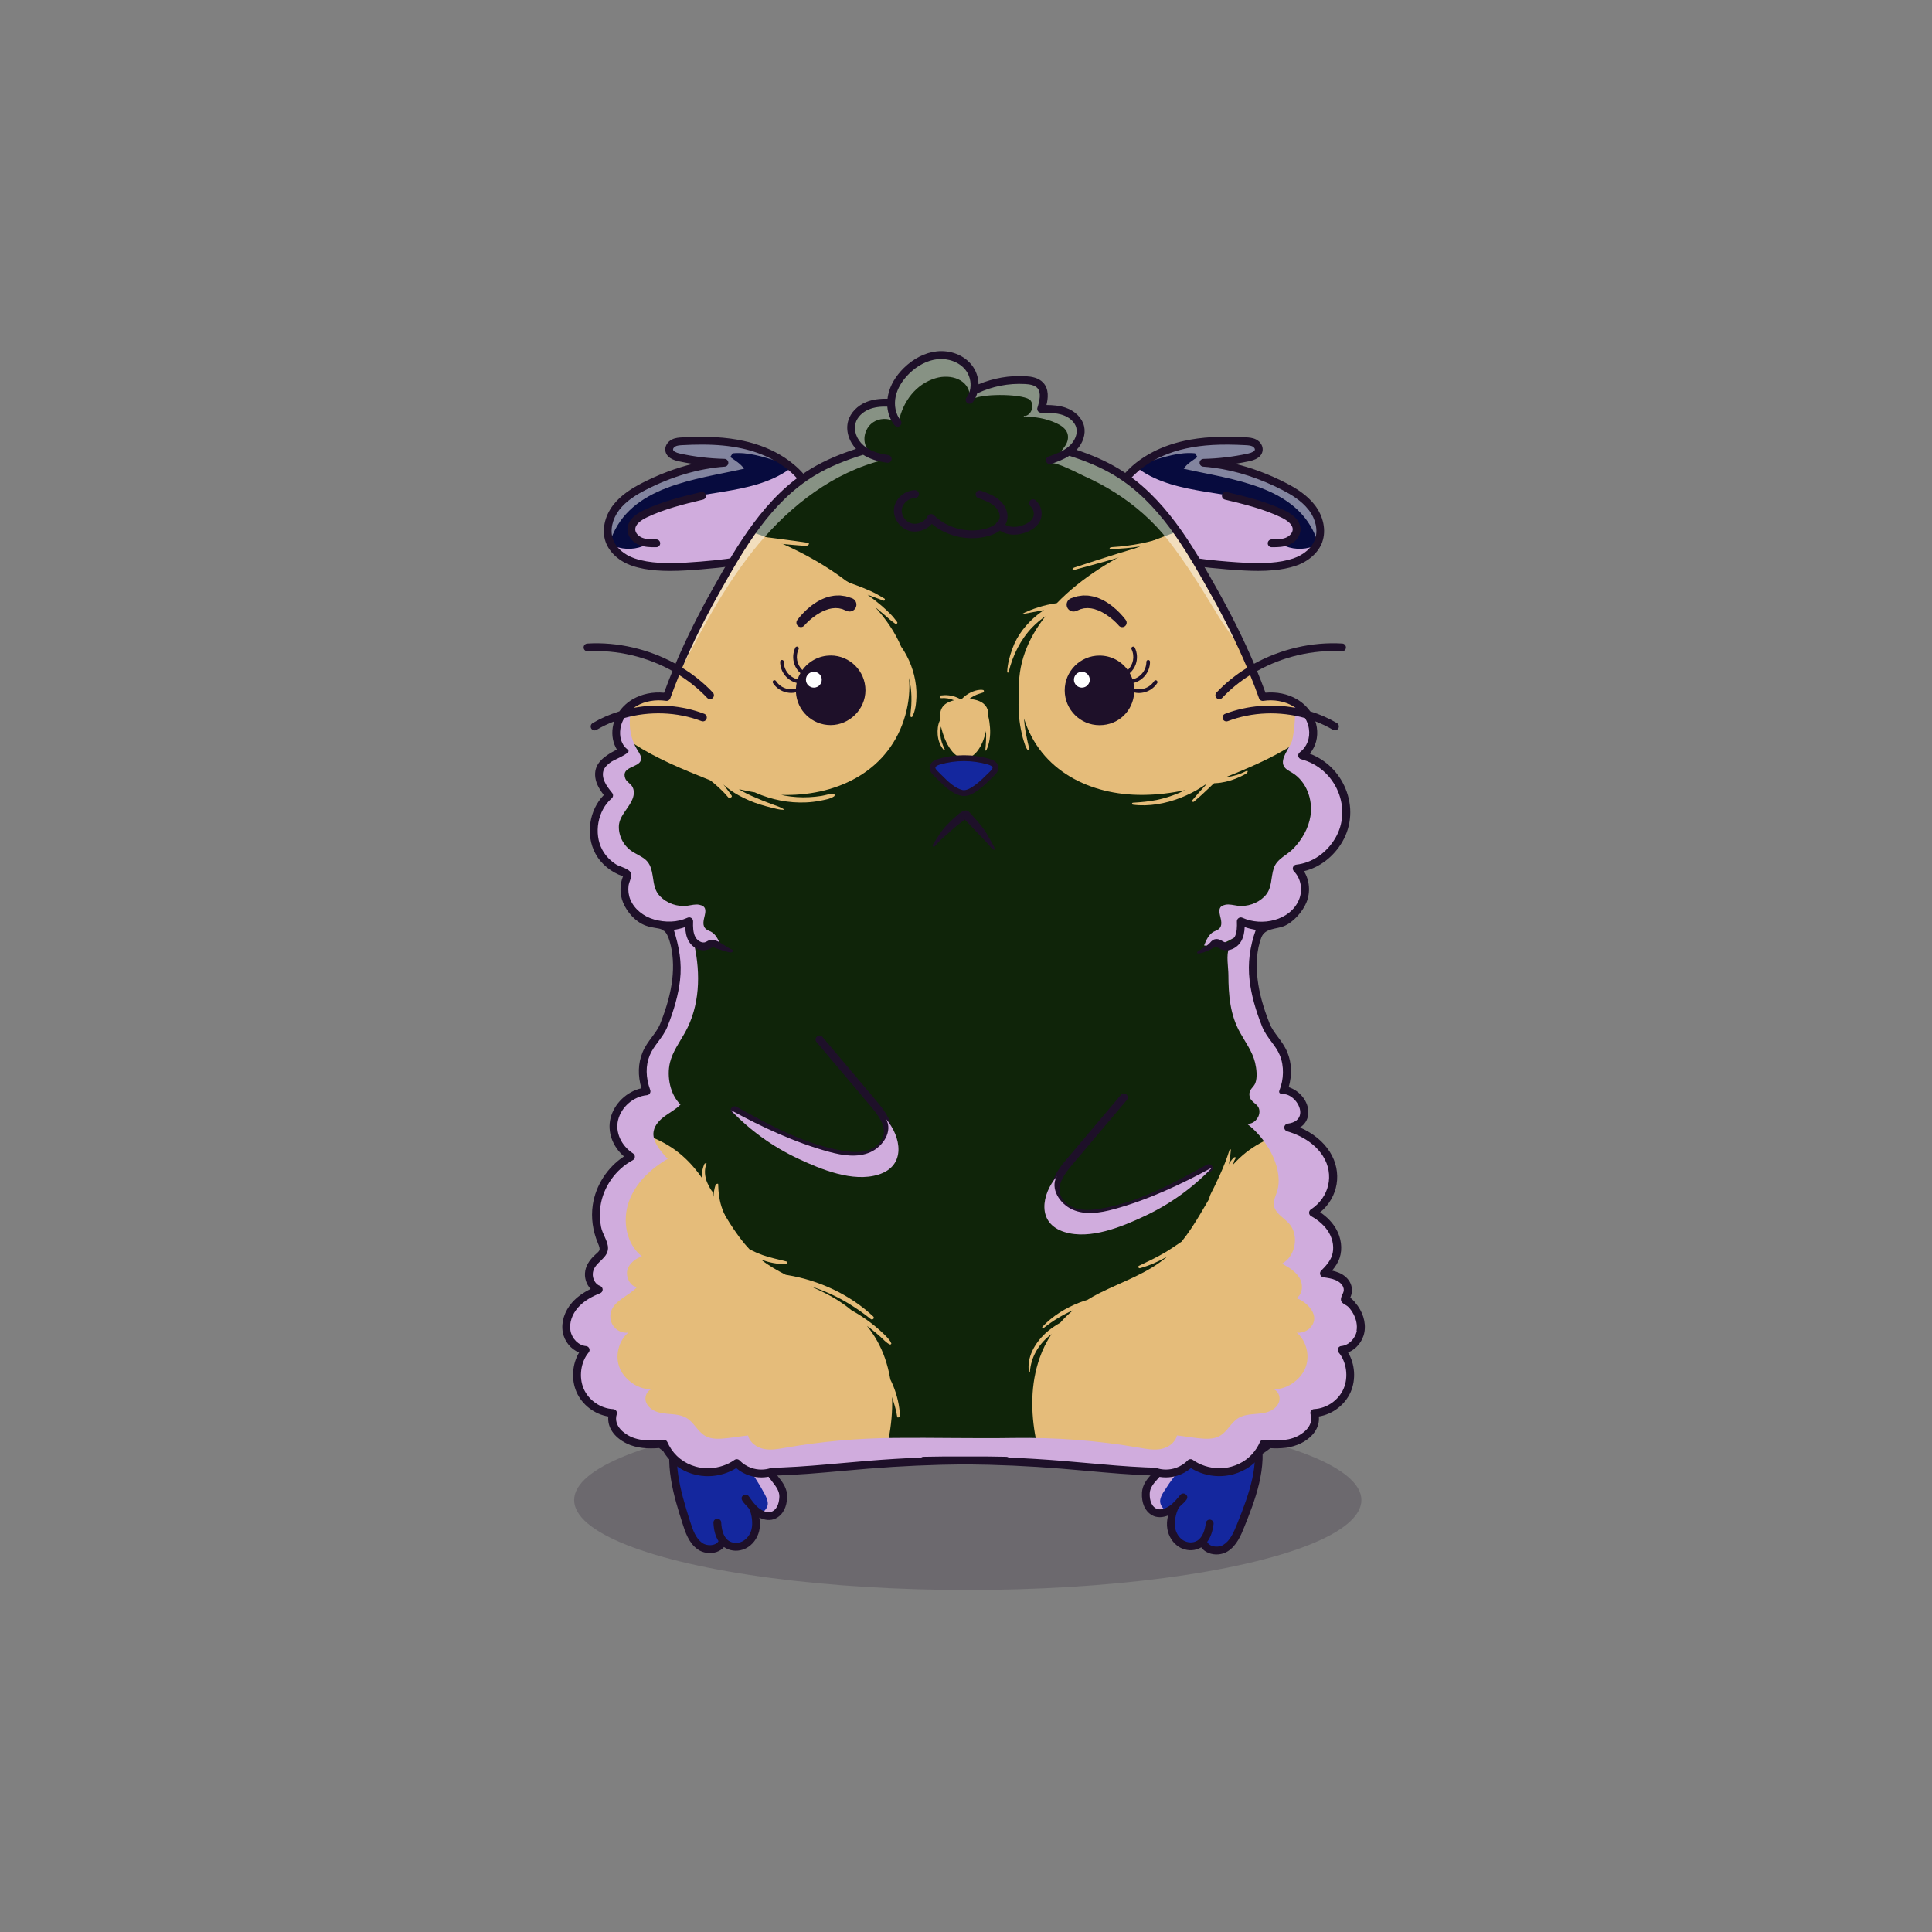 
<svg xmlns="http://www.w3.org/2000/svg" viewBox="0 0 841.89 841.89" xmlns:xlink="http://www.w3.org/1999/xlink">

<rect x="0" y="0" width="841.89" height="841.89" fill="#808080" stroke="none"/>

<title>CryptoHamsters</title>
<desc xmlns:cryptohamsters="https://cryptohamsters.co/">
<cryptohamsters:gene-1>10</cryptohamsters:gene-1>
<cryptohamsters:gene-2>992265</cryptohamsters:gene-2>
<cryptohamsters:gene-3>15055994</cryptohamsters:gene-3>
<cryptohamsters:gene-4>15264273</cryptohamsters:gene-4>
<cryptohamsters:gene-5>2</cryptohamsters:gene-5>
<cryptohamsters:gene-6>12911470</cryptohamsters:gene-6>
<cryptohamsters:gene-7>14</cryptohamsters:gene-7>
<cryptohamsters:gene-8>13</cryptohamsters:gene-8>
<cryptohamsters:gene-9>461630</cryptohamsters:gene-9>
<cryptohamsters:gene-10>9757724</cryptohamsters:gene-10>
<cryptohamsters:gene-11>3494849</cryptohamsters:gene-11>
<cryptohamsters:gene-12>12</cryptohamsters:gene-12>
<cryptohamsters:gene-13>5</cryptohamsters:gene-13>
<cryptohamsters:gene-14>23</cryptohamsters:gene-14>
<cryptohamsters:gene-15>13886392</cryptohamsters:gene-15>
<cryptohamsters:gene-16>930740</cryptohamsters:gene-16>
<cryptohamsters:gene-17>1665187</cryptohamsters:gene-17>
<cryptohamsters:gene-18>1320862</cryptohamsters:gene-18>
</desc>


<rect width="841.89" height="841.89" fill="transparent"/>

<g id="tail-texture">
</g>

<g id="tail">
</g>

<g id="ears-texture">
  <g id="ears-texture" clip-path="url(#clip-ears-base)">
    <polygon points="167.71 75.4 312.51 65.7 443.53 115.85 439.31 386.94 313.71 392.84 167.71 373.05 167.71 75.4" class="ears-texture-primary" fill="#070b3e"/>
    <polygon points="673.69 107.76 555.15 85.11 450.54 116.92 447.31 383.83 577.26 392.84 673.69 385.99 673.69 107.76" class="ears-texture-primary" fill="#070b3e"/>
  </g>
</g>

<g id="ears">
  <defs>
    <clipPath id="clip-ears-base">
      <path id="bp" data-name="fill" d="M355.66,227.63c-.66,3.71-3.03,6.49-7.02,8.28-10.46,4.7-22.41,7.6-37.63,9.14h-.08c-1.56,.17-3.29,.32-5.19,.47l-.26,.03c-2,.15-4.36,.33-6.85,.48-2.08,.11-4.34,.2-6.67,.2-5.21,0-10.8-.45-15.63-2.08-3.71-1.26-6.77-3.47-8.62-6.16-.59-.86-1.06-1.78-1.39-2.72-.03-.09-.06-.18-.09-.27-1.31-4.11-.21-9.15,2.92-13.26,3.23-4.22,7.96-7,11.73-8.93,11.48-5.92,23.54-9.49,34.88-10.28,.45-.03,.81-.41,.79-.86,0-.46-.37-.83-.83-.84-6.55-.14-13.12-.93-19.54-2.31-1.6-.36-3.54-1.06-3.71-2.46-.09-.82,.51-1.73,1.46-2.24,.97-.49,2.09-.59,3.45-.66,2.92-.16,5.75-.24,8.38-.24,6.78,0,12.44,.54,17.78,1.72,4.48,.98,8.7,2.44,12.53,4.36h0l.31,.16c.24,.12,.47,.25,.7,.37,1.54,.82,2.98,1.68,4.28,2.6,1.03,.71,2.01,1.45,2.94,2.23,.75,.63,1.45,1.28,2.13,1.95,.91,.88,1.79,1.87,2.64,2.92,.31,.38,.61,.77,.91,1.18,.59,.79,1.19,1.68,1.78,2.64,.19,.3,.37,.61,.55,.93,2.86,4.99,4.05,9.84,3.36,13.69Zm215.34-5.91c-3.22-4.22-7.96-7-11.72-8.93-9.8-5.06-20.18-8.43-30.01-9.77-1.62-.23-3.26-.41-4.87-.52-.46-.03-.81-.41-.79-.86,0-.15,.04-.3,.13-.43,.14-.25,.41-.4,.7-.41,6.55-.14,13.13-.93,19.55-2.31,1.6-.36,3.54-1.06,3.71-2.47,.09-.82-.51-1.73-1.47-2.23-.96-.49-2.08-.59-3.44-.66-10.77-.58-18.84-.13-26.16,1.48-5.14,1.13-9.83,2.84-13.98,5.13-1.67,.9-3.25,1.9-4.74,3-.71,.51-1.39,1.05-2.04,1.6-.6,.51-1.18,1.03-1.73,1.56l-.11,.1c-.1,.09-.2,.19-.3,.28-1.24,1.21-2.45,2.61-3.6,4.15-.85,1.16-1.63,2.37-2.32,3.59-2.82,4.95-4,9.77-3.31,13.61,.66,3.71,3.03,6.49,7.02,8.28,10.84,4.87,23.36,7.82,39.41,9.31,1.15,.11,2.32,.2,3.49,.3l.44,.03c2.67,.2,5.44,.42,8.33,.55,1.49,.07,3.17,.12,4.96,.12,4.96,0,10.74-.41,15.71-2.08,3.67-1.24,6.7-3.43,8.55-6.08,0,0,0,0,0,0,.61-.88,1.1-1.82,1.45-2.8,0-.03,.02-.04,.03-.07,1.42-4.14,.33-9.29-2.86-13.46Z" style="fill: #d91c5c;"/>
    </clipPath>
  </defs>

  <g>
    <path id="bq" data-name="shadow" d="M355.66,227.63c-.66,3.71-3.03,6.49-7.02,8.28-10.46,4.7-22.41,7.6-37.63,9.14h-.08c-1.56,.17-3.29,.32-5.19,.47l-.26,.03c-2,.15-4.36,.33-6.85,.48-2.08,.11-4.34,.2-6.67,.2-5.21,0-10.8-.45-15.63-2.08-3.71-1.26-6.77-3.47-8.62-6.16,4.52,1.76,9.83,1.53,14.13-.75-3.76,.88-6.88-3.92-5.82-7.64,1.05-3.71,4.62-6.12,8.11-7.76,18.98-8.95,42.91-5.28,59.98-17.48,.07,0,.14,0,.21,0,.75,.63,1.45,1.28,2.13,1.95,.91,.88,1.79,1.87,2.64,2.92,.31,.38,.61,.77,.91,1.18,.59,.79,1.19,1.68,1.78,2.64,.19,.3,.37,.61,.55,.93,2.86,4.99,4.05,9.84,3.36,13.69Zm202.8,9.6c3.76,.88,6.88-3.92,5.83-7.64-1.06-3.71-4.62-6.12-8.12-7.76-18.98-8.95-42.91-5.28-59.98-17.48-.12,0-.24,0-.36,0-.6,.51-1.18,1.03-1.73,1.56l-.11,.1c-.1,.09-.2,.19-.3,.28-1.24,1.21-2.45,2.61-3.6,4.15-.85,1.16-1.63,2.37-2.32,3.59-2.82,4.95-4,9.77-3.31,13.61,.66,3.71,3.03,6.49,7.02,8.28,10.84,4.87,23.36,7.82,39.41,9.31,1.15,.11,2.32,.2,3.49,.3l.44,.03c2.67,.2,5.44,.42,8.33,.55,1.49,.07,3.17,.12,4.96,.12,4.96,0,10.74-.41,15.71-2.08,3.67-1.24,6.7-3.43,8.55-6.08-4.48,1.67-9.68,1.41-13.91-.83Z" fill="#d0acdd" style="mix-blend-mode: multiply;"/>
    <path id="br" data-name="light" d="M324.21,204.26c-21.01,4.77-49.55,7.32-58,30.73-1.31-4.11-.21-9.15,2.92-13.26,3.23-4.22,7.96-7,11.73-8.93,11.48-5.92,23.54-9.49,34.88-10.28,.45-.03,.81-.41,.79-.86,0-.46-.37-.83-.83-.84-6.55-.14-13.12-.93-19.54-2.31-1.6-.36-3.54-1.06-3.71-2.46-.09-.82,.51-1.73,1.46-2.24,.97-.49,2.09-.59,3.45-.66,2.92-.16,5.75-.24,8.38-.24,6.78,0,12.44,.54,17.78,1.72,4.48,.98,8.7,2.44,12.53,4.36h0l.31,.16c.24,.12,.47,.25,.7,.37,.62,.46,1.23,.95,1.83,1.46-6.45-1.89-12.96-4.1-19.65-3.44-.34,.54-.67,1.09-1.01,1.63,2.17,1.57,4.48,2.87,5.98,5.09Zm246.79,17.47c-3.22-4.22-7.96-7-11.72-8.93-9.8-5.06-20.18-8.43-30.01-9.77-1.62-.23-3.26-.41-4.87-.52-.46-.03-.81-.41-.79-.86,0-.15,.04-.3,.13-.43,.14-.25,.41-.4,.7-.41,6.55-.14,13.13-.93,19.55-2.31,1.6-.36,3.54-1.06,3.71-2.47,.09-.82-.51-1.73-1.47-2.23-.96-.49-2.08-.59-3.44-.66-10.77-.58-18.84-.13-26.16,1.48-5.14,1.13-9.83,2.84-13.98,5.13-.52,.39-1.03,.81-1.53,1.23,6.45-1.89,12.95-4.1,19.65-3.44,.33,.54,.67,1.09,1.01,1.63-2.17,1.57-4.48,2.87-5.98,5.09,21.06,4.78,49.71,7.33,58.07,30.93,1.42-4.14,.33-9.29-2.86-13.46Z" fill="#fff" opacity="0.5" style="mix-blend-mode: overlay"/>
    <path id="bs" data-name="line" d="M285.39,238.46c-2.17,0-4.56-.07-6.82-.97-3.03-1.21-5.05-3.8-5.15-6.58-.09-2.31,1.04-5.66,6.92-8.49,8.05-3.89,16.78-5.99,25.21-8.02,.91-.22,1.83,.34,2.05,1.25,.22,.91-.34,1.83-1.25,2.05-8.27,1.99-16.81,4.05-24.53,7.77-2.33,1.12-5.09,2.96-5,5.3,.06,1.63,1.61,2.98,3.02,3.55,1.85,.74,4.04,.74,6.15,.73h0c.94,0,1.7,.76,1.7,1.69,0,.94-.76,1.7-1.69,1.71-.2,0-.4,0-.6,0Zm276.17-.97c3.03-1.21,5.05-3.8,5.15-6.58,.09-2.31-1.04-5.66-6.92-8.49-8.05-3.89-16.78-5.99-25.22-8.02-.91-.22-1.83,.34-2.05,1.25s.34,1.83,1.26,2.05c8.27,1.99,16.81,4.05,24.53,7.77,2.33,1.12,5.09,2.96,5,5.3-.06,1.63-1.61,2.98-3.02,3.55-1.68,.67-3.63,.73-5.56,.73-.2,0-.4-.01-.6,0-.94,0-1.7,.76-1.7,1.69,0,.94,.76,1.7,1.7,1.71,.2,0,.4,0,.6,0,2.17,0,4.56-.07,6.82-.97Zm-203.17-12.11c0,.91-.07,1.81-.23,2.69-.81,4.52-3.74,8.04-8.48,10.17-11.84,5.31-25.75,8.43-43.77,9.82l-.26,.03c-2.07,.16-4.25,.32-6.49,.46h0c-2.36,.14-4.79,.23-7.23,.23-1.92,0-3.86-.06-5.76-.21h-.02c-3.7-.28-7.32-.88-10.64-2.01-5.64-1.9-9.98-5.81-11.61-10.45-1.73-4.95-.5-11.05,3.21-15.92,3.52-4.62,8.58-7.58,12.58-9.66,7.26-3.75,14.76-6.57,22.18-8.38-2.09-.32-4.18-.71-6.25-1.16-4.34-.94-5.49-3.03-5.7-4.62-.24-1.9,.9-3.83,2.84-4.83,1.51-.77,3.22-.87,4.46-.93,11.01-.6,19.29-.13,26.85,1.53,6.66,1.45,12.67,3.91,17.73,7.21,1.51,.99,2.94,2.05,4.28,3.19,.74,.62,1.45,1.27,2.14,1.94,1.67,1.63,3.31,3.6,4.79,5.78,.19,.27,.37,.54,.54,.82,.58,.91,1.13,1.85,1.64,2.81,.12,.24,.24,.48,.36,.71,1.73,3.5,2.86,7.24,2.86,10.8Zm-6.83-11.01c-.18-.31-.36-.61-.54-.91-.54-.88-1.12-1.75-1.73-2.58-.29-.39-.59-.77-.89-1.15-.82-1.03-1.69-1.99-2.57-2.85-1.5-1.48-3.16-2.84-4.96-4.08-1.55-1.08-3.2-2.06-4.96-2.95-.03,0-.03-.03-.05-.03h-.02c-3.77-1.9-7.97-3.39-12.5-4.38-5.24-1.15-10.86-1.7-17.6-1.7-2.6,0-5.36,.08-8.34,.24-1.26,.07-2.29,.15-3.1,.57-.62,.32-1.06,.93-1.01,1.38,.08,.69,1.22,1.33,3.04,1.73,6.36,1.38,12.88,2.15,19.39,2.3,.91,.03,1.64,.76,1.66,1.67,.03,.9-.67,1.67-1.58,1.73-11.23,.79-23.18,4.32-34.55,10.19-3.7,1.9-8.33,4.62-11.44,8.7-3.03,3.97-4.06,8.85-2.7,12.73,1.28,3.66,4.83,6.78,9.49,8.36,6.54,2.21,14.56,2.24,21.96,1.84h.02c2.36-.14,4.66-.31,6.83-.48l.27-.03c1.79-.14,3.54-.29,5.25-.47h0c15.1-1.52,27.07-4.44,37.37-9.06,3.72-1.67,5.92-4.24,6.54-7.66,.71-3.99-.78-8.78-3.26-13.11Zm224.67,21.73c-1.62,4.64-5.97,8.55-11.61,10.45-3.03,1.02-6.31,1.62-9.66,1.92h-.02c-2.23,.21-4.48,.3-6.74,.3-1.9,0-3.78-.06-5.64-.15-2.8-.13-5.53-.34-8.09-.54l-.26-.03c-18.02-1.39-31.93-4.5-43.77-9.82-4.74-2.12-7.68-5.64-8.48-10.17-.77-4.27,.43-9.02,2.58-13.4,.6-1.21,1.27-2.39,1.99-3.53,1.1-1.73,2.33-3.36,3.6-4.81,.59-.66,1.18-1.29,1.78-1.88,1.99-1.95,4.22-3.72,6.68-5.29,1.28-.82,2.61-1.59,4-2.3,4.06-2.07,8.59-3.67,13.46-4.74,7.56-1.66,15.84-2.13,26.85-1.53,1.24,.07,2.95,.16,4.46,.93,1.94,.99,3.08,2.93,2.84,4.83-.2,1.59-1.35,3.68-5.7,4.62-2.07,.44-4.16,.83-6.25,1.16,7.42,1.81,14.92,4.63,22.18,8.38,4,2.07,9.06,5.04,12.58,9.66,3.71,4.87,4.95,10.97,3.21,15.92Zm-5.92-13.85c-3.11-4.08-7.74-6.79-11.44-8.7-9.77-5.04-19.95-8.36-29.74-9.68-1.62-.23-3.22-.4-4.81-.51-.91-.07-1.61-.83-1.58-1.73,0-.31,.09-.6,.25-.84,.29-.48,.81-.81,1.41-.82,6.51-.14,13.03-.92,19.39-2.3,1.82-.4,2.96-1.04,3.04-1.73,.05-.45-.39-1.05-1.01-1.38-.82-.42-1.84-.5-3.1-.57-10.68-.58-18.69-.13-25.94,1.46-7.07,1.55-13.34,4.28-18.4,7.98-1.37,.99-2.63,2.06-3.81,3.2h0c-.09,.08-.19,.17-.27,.25-1.22,1.19-2.4,2.56-3.5,4.05-.82,1.11-1.58,2.29-2.27,3.5-2.46,4.31-3.93,9.07-3.22,13.04,.61,3.42,2.81,5.99,6.54,7.66,10.7,4.8,23.2,7.76,39.13,9.23h.02c1.14,.11,2.3,.2,3.49,.3l.27,.03c2.66,.2,5.52,.43,8.45,.56h0c6.95,.31,14.29,.13,20.36-1.92,4.65-1.57,8.19-4.69,9.48-8.36,1.36-3.88,.32-8.76-2.7-12.73Z" style="fill: #1e1029;"/>
  </g>
</g>

<g id="legs-texture">
  <ellipse cx="421.72" cy="653.67" rx="171.53" ry="39.19" fill="#1e1029" opacity="0.2"/>

  <g id="legs-texture" clip-path="url(#clip-legs-base)">
    <polygon points="168 463.87 312.8 454.16 443.82 504.31 439.61 775.41 314 781.31 168 761.51 168 463.87" class="skin-texture-primary" fill="#14279e"/>
    <polygon points="673.98 496.22 555.44 473.57 450.83 505.39 447.6 772.29 577.55 781.31 673.98 774.45 673.98 496.22" class="skin-texture-primary" fill="#14279e"/>
  </g>
</g>

<g id="legs">
  <defs>
    <clipPath id="clip-legs-base">
      <path id="fill-7" data-name="fill" d="M337.33,645.35c1.61,2.04,3.18,4.25,3.13,6.84h0c-.1,3.55-1.37,6.11-3.58,7.2-2.21,1.12-5.01-.13-6.89-1.67-1.75-1.44-3.09-3.36-4.39-5.22-.27-.39-.8-.48-1.2-.21-.37,.26-.39,.46-.4,.53-.07,.68,1.08,1.88,1.84,2.68,.64,.67,1.2,1.25,1.47,1.82,1.23,2.55,1.66,6.65,.99,9.33-.63,2.53-2.27,4.69-4.39,5.77-.34,.17-.69,.31-1.04,.43-2,.64-4.25,.37-5.88-.77-2.12-1.49-3.36-4.47-3.57-8.61-.01-.23-.11-.44-.28-.59-.17-.15-.39-.23-.61-.22-.23,0-.44,.11-.59,.28-.15,.17-.23,.38-.22,.61,.15,3.13,.84,5.67,2.07,7.57l.28,.43-.25,.45c-.48,.84-1.3,1.49-2.37,1.86-2.01,.68-4.42,.32-6.03-.84-2.92-2.11-4.25-5.7-5.57-9.83-4.56-14.29-8.01-27.1-3.94-39.21,1.29-3.85,3.17-6.81,5.58-8.81,2.83-2.33,6.48-3.21,9.52-2.3,4.32,1.31,7.31,5.76,9.95,9.69l.37,.55c.45,.66,.89,1.31,1.32,1.92l8.95,12.48c.5,.69,.99,1.39,1.49,2.09,1.36,1.94,2.74,3.89,4.21,5.74Zm209.32-19.64c-1.01-3.94-2.67-7.03-4.92-9.19-2.65-2.53-6.23-3.68-9.33-2.99-4.41,.99-7.71,5.21-10.64,8.93-.64,.81-1.26,1.61-1.87,2.34l-9.84,11.79c-.52,.61-1.03,1.23-1.54,1.85l-.14,.17c-1.39,1.69-2.96,3.61-4.58,5.38-1.76,1.91-3.49,3.99-3.62,6.59-.1,2.05,.16,5.73,3.03,7.44,2.12,1.28,5.01,.24,7-1.16,1.83-1.29,3.3-3.09,4.77-4.88,.3-.36,.83-.41,1.19-.13,.36,.29,.36,.5,.37,.56,.02,.68-1.22,1.8-2.03,2.54-.69,.62-1.28,1.16-1.59,1.7-1.41,2.45-2.15,6.5-1.68,9.22,.44,2.57,1.92,4.84,3.95,6.08,.32,.2,.67,.37,1.01,.51,1.96,.79,4.22,.68,5.91-.34,2.83-1.69,3.84-5.46,4.19-8.32,.03-.23,.14-.43,.32-.57,.18-.14,.4-.2,.62-.17,.48,.06,.8,.48,.75,.95-.38,3.1-1.26,5.59-2.62,7.4l-.31,.41,.22,.46c.41,.88,1.18,1.58,2.24,2.03l.05,.02c1.93,.77,4.33,.61,6.01-.42,3.06-1.88,4.65-5.36,6.28-9.39h0c5.59-13.92,9.97-26.45,6.8-38.81Z" style="fill: #f16ea5;"/>
    </clipPath>
  </defs>

  <g>
    <path id="shadow-6" data-name="shadow" d="M333.27,651.17c-2.59-4.93-5.66-9.62-9.14-13.97-3.62-4.53-7.79-8.77-12.94-11.44-5.15-2.67-11.41-3.62-16.81-1.49,1.66-3.72,3.78-7.4,7.05-9.83s7.95-3.34,11.48-1.31c1.79,1.03,3.12,2.68,4.41,4.29,6.3,7.89,12.6,15.78,18.67,23.85,1.75,2.33,3.5,4.72,4.48,7.46s1.08,5.94-.39,8.45c-.89,1.52-2,2.85-3.8,3.19-.54,.1-4.49-.85-4.2-1.09,3.18-2.6,3.02-4.65,1.2-8.12Zm173.89-1.19c2.95-4.73,6.35-9.18,10.14-13.26,3.95-4.25,8.41-8.17,13.74-10.46,5.33-2.29,11.65-2.77,16.87-.25-1.39-3.84-3.22-7.66-6.31-10.32s-7.68-3.92-11.36-2.15c-1.86,.89-3.31,2.44-4.71,3.95-6.86,7.4-13.73,14.81-20.37,22.42-1.92,2.19-3.84,4.45-5.02,7.11-1.18,2.67-1.52,5.85-.23,8.46,.78,1.58,1.79,2.99,3.56,3.46,.53,.14,4.55-.52,4.27-.78-2.98-2.83-2.67-4.86-.6-8.18Z" fill="#d0acdd" style="mix-blend-mode: multiply;"/>
    <path id="line-5" data-name="line" d="M339.33,643.77c-1.43-1.78-2.78-3.71-4.1-5.57-.51-.72-1.01-1.44-1.53-2.16l-8.95-12.48c-.54-.75-1.09-1.58-1.66-2.41-2.87-4.29-6.14-9.13-11.32-10.7-3.85-1.16-8.4-.1-11.88,2.77-2.78,2.3-4.93,5.65-6.38,9.96-4.66,13.89,.3,29.43,3.93,40.79,1.12,3.52,2.66,8.35,6.51,11.12,2.26,1.63,5.45,2.11,8.17,1.24l.18-.06c1.33-.46,2.4-1.2,3.18-2.16,.02,.02,.04,.04,.06,.05,2.3,1.61,5.33,2,8.09,1.11,.49-.16,.98-.36,1.45-.6,2.77-1.41,4.9-4.19,5.71-7.42,.46-1.88,.49-3.91,.11-5.94,2.2,1.07,4.78,1.52,7.13,.36,3.1-1.55,4.87-4.9,4.98-9.43,.08-3.45-1.85-6.18-3.68-8.48Zm.28,8.4c-.05,1.85-.5,5.17-3.11,6.46-1.87,.94-4.38-.26-5.98-1.57-1.66-1.36-2.97-3.24-4.23-5.05-.54-.77-1.6-.95-2.37-.42-2.52,1.77,1.9,4.58,2.63,6.09,1.12,2.33,1.56,6.24,.93,8.75-.57,2.3-2.05,4.25-3.95,5.22-1.96,1-4.38,.89-6.05-.28-2.41-1.69-3.07-5.26-3.2-7.95-.04-.94-.84-1.67-1.78-1.62-.93,.05-1.66,.84-1.61,1.78,.16,3.31,.91,5.97,2.21,7.99-.46,.82-1.26,1.25-1.91,1.47-1.7,.56-3.85,.28-5.25-.73-2.71-1.96-3.98-5.41-5.25-9.4-4.52-14.15-7.93-26.81-3.94-38.68,1.24-3.7,3.03-6.53,5.32-8.42,2.61-2.15,5.97-2.97,8.73-2.14,4.03,1.22,6.93,5.53,9.49,9.35,.59,.87,1.15,1.71,1.71,2.5l8.95,12.48c.51,.7,1.01,1.42,1.52,2.13,1.34,1.9,2.72,3.87,4.21,5.73,1.51,1.92,2.99,3.97,2.94,6.29Zm209.51-27.1c-1.13-4.4-3.02-7.9-5.63-10.4-3.26-3.12-7.72-4.51-11.64-3.63-5.29,1.18-8.9,5.78-12.09,9.84-.62,.79-1.24,1.57-1.83,2.29l-9.85,11.78c-.57,.68-1.12,1.36-1.68,2.04-1.45,1.76-2.94,3.58-4.49,5.26-1.99,2.16-4.11,4.74-4.29,8.19-.23,4.52,1.29,7.99,4.27,9.77,2.24,1.32,4.86,1.07,7.13,.16-.53,2-.65,4.02-.33,5.93,.57,3.29,2.49,6.21,5.15,7.82,.46,.28,.92,.51,1.4,.7,2.69,1.08,5.75,.92,8.15-.52,.02,0,.05-.03,.07-.04,.7,1.01,1.73,1.83,3.01,2.38l.18,.07c2.64,1.06,5.86,.81,8.23-.64,4.04-2.48,5.93-7.18,7.31-10.61,4.45-11.07,10.54-26.21,6.91-40.4Zm-16,48.11c-1.47,.9-3.64,1.02-5.29,.34-.63-.27-1.4-.76-1.79-1.61,1.44-1.91,2.38-4.51,2.79-7.8,.11-.94-.55-1.78-1.48-1.9-.93-.12-1.78,.55-1.9,1.48-.33,2.68-1.25,6.19-3.78,7.7-1.74,1.04-4.17,.97-6.05-.17-1.83-1.11-3.15-3.16-3.55-5.5-.44-2.55,.29-6.42,1.58-8.65,.84-1.46,5.45-3.94,3.06-5.89-.73-.59-1.79-.48-2.39,.25-1.4,1.71-2.85,3.48-4.6,4.72-1.68,1.18-4.28,2.2-6.08,1.12-2.49-1.48-2.71-4.82-2.62-6.67,.12-2.32,1.74-4.26,3.39-6.06,1.61-1.75,3.14-3.61,4.61-5.41,.56-.67,1.11-1.35,1.67-2.01l9.84-11.79c.62-.74,1.25-1.54,1.89-2.36,2.84-3.62,6.04-7.7,10.15-8.63,2.82-.62,6.1,.44,8.56,2.78,2.14,2.05,3.71,5.01,4.69,8.79,3.1,12.12-1.23,24.5-6.77,38.28-1.57,3.88-3.09,7.23-5.94,8.98Z" style="fill: #1e1029;"/>
  </g>
</g>

<g id="body-texture">
  <g id="body-texture" clip-path="url(#clip-body-base)">
    <rect width="841.89" height="841.89" class="body-texture-primary" fill="#0f2409"/>
    <path d="M695.58,684.45c.43-13.43,4.65-26.56,4.73-40,.05-7.52-1.2-14.98-1.9-22.47-1.62-17.35-.31-34.83-.12-52.25,.05-4.99,0-10.03-1.09-14.9-1.18-5.22-3.53-10.1-5.13-15.2-5.1-16.28,1.14-35.64-9.37-49.08-5.95-7.6-16.66-9.23-26.29-9.76-34.16-1.89-74.23,1.12-105.37,16.36-19.58,9.58-23.54,28.16-36.14,43.9-.44,.31-.89,.61-1.33,.9-1.85,1.22-3.64,2.49-5.54,3.62-3.78,2.25-7.77,4.12-11.73,6.03-.58,.28-.17,1.18,.43,1.02,4.17-1.11,8.12-2.92,11.88-5.03-8.68,7.38-18.93,10.62-29.5,15.89-1.83,.91-3.6,1.91-5.3,2.98-1.14,.34-2.27,.7-3.38,1.13-6.06,2.35-11.67,5.8-16.16,10.53-.35,.37,.17,.85,.55,.55,3.9-3.08,8.19-5.72,12.76-7.7-2,1.67-3.87,3.48-5.58,5.43-2.37,1.34-4.62,2.89-6.61,4.76-4.43,4.16-8.04,10.36-7.03,16.64,.04,.27,.43,.19,.45-.06,.44-6.25,3.63-11.71,8.45-15.67,.31-.25,.63-.48,.95-.72-2.12,3.18-3.88,6.66-5.2,10.46-7.87,22.58,.1,48.44,10.4,68.95,8.98,17.87,26.93,29.8,45.53,35.3,36.97,10.93,75.59,19.19,114.37,17.26,14.6-.73,29.1-2.69,43.39-5.77,11.86-2.55,24.63-3.98,34.11-12.38l-5.21-10.71Z" class="body-texture-secondary" fill="#e5bc7a"/>
    <path d="M377.76,577.76c.5,.37,1.01,.73,1.5,1.11,1.49,1.14,2.94,2.33,4.33,3.59,1.27,1.14,2.56,2.64,4.11,3.39,.31,.15,.83-.11,.67-.52-.51-1.26-1.54-2.29-2.46-3.25-1-1.04-2.08-2-3.16-2.95-2.24-1.96-4.61-3.75-7.09-5.39-1.52-1-3.08-1.94-4.67-2.83-3.46-2.88-7.31-5.37-11.5-7.46-2.09-1.04-4.17-2-6.22-2.93,5.82,1.85,11.43,4.4,16.65,7.58,3.29,2.01,6.5,4.26,9.5,6.68,.77,.62,1.86-.41,1.11-1.12-10.18-9.55-23.5-15.7-37.23-18.01-.29-.05-.58-.1-.88-.14-3.75-1.88-7.35-3.96-10.74-6.58,3.47,1.19,7.21,2.08,10.89,1.81,.22-.02,.46-.15,.51-.38,0-.03,.01-.07,.02-.11v-.03c.01-.23-.17-.45-.38-.51-3.5-.94-7.05-1.59-10.47-2.82-1.74-.62-3.42-1.37-5.07-2.2-.18-.09-.36-.19-.55-.29-.77-.8-1.53-1.65-2.27-2.54-13.14-15.91-16.89-34.98-36.81-44.73-31.15-15.24-71.21-18.25-105.37-16.36-9.64,.53-20.35,2.16-26.29,9.76-10.51,13.44-4.27,32.8-9.37,49.08-1.6,5.11-3.95,9.98-5.13,15.2-1.1,4.87-1.14,9.91-1.09,14.9,.18,17.43,1.5,34.9-.12,52.25-.7,7.49-1.95,14.95-1.9,22.47,.09,13.44,4.3,26.57,4.73,40l-5.21,10.71c9.47,8.39,22.25,9.82,34.11,12.38,14.29,3.08,28.79,5.05,43.39,5.77,38.78,1.93,77.4-6.32,114.37-17.26,18.6-5.5,36.55-17.42,45.53-35.3,10.3-20.51,18.27-46.37,10.4-68.95-1.84-5.27-4.51-9.94-7.83-14.03Z" class="body-texture-secondary" fill="#e5bc7a"/>
    <path d="M448.37,326.45c.02-1.09-.36-2.16-.58-3.21-.24-1.16-.49-2.32-.71-3.49-.42-2.21-.69-4.45-.87-6.69,7.14,22.8,28.76,33.49,51.75,33.33,6.2-.04,12.4-.77,18.48-2.09-.96,.48-1.93,.93-2.92,1.34-3.05,1.27-6.24,2.29-9.47,2.95-3.42,.7-6.85,.98-10.33,1.2-.56,.03-.54,.79,0,.86,6.87,.91,14.29-.48,20.7-2.99,3.29-1.28,6.45-2.88,9.4-4.8,.42-.27,.82-.56,1.24-.85,.2-.06,.41-.13,.61-.19l-.26,.27c-2.01,2.13-3.94,4.31-5.8,6.57-.38,.47,.2,1.05,.67,.66,2.24-1.88,4.39-3.85,6.5-5.88,1.02-.98,2.04-1.97,3.06-2.95,.07-.06,.13-.13,.19-.19,.66-.25,1.33-.51,1.98-.77,10.68-4.28,22.19-8.97,32.12-15.47,19.21-12.58,39.66-18.16,62.68-19.13,18.31-.77,36.77,.34,54.9-2.36-3.81-11.17,6.03-21.2,8.61-32.72,1.18-5.27,1.34-10.7,1.51-16.1,.35-11.57-.66-21.9-1.29-33.46-33.88-2.52-67.94-2.6-101.83-.24-30.96,2.16-61.43,4.42-90.18,17.26-13.07,5.84-27.31,14.45-37.96,25.48-.04,.02-.08,.04-.13,.05-5.37,.74-10.62,2.38-15.45,4.86l9.94-1.85c-1,.67-1.99,1.36-2.93,2.12-4.72,3.77-8.78,8.91-10.82,14.63-1.2,3.34-2.13,6.61-2.29,10.18-.02,.36,.54,.44,.63,.09,1.8-7.3,5.14-14.2,10.42-19.64,1.71-1.76,3.6-3.31,5.61-4.68-7.64,9.71-12.33,21-11.43,33.69-.1,.94-.19,1.88-.23,2.82-.11,2.5-.02,5.01,.21,7.5,.23,2.39,.61,4.74,1.14,7.08,.28,1.22,.58,2.44,.99,3.62,.39,1.14,.71,2.43,1.46,3.39,.21,.27,.68,.21,.69-.18Z" class="body-texture-secondary" fill="#e5bc7a"/>
    <path d="M395.08,285.69c-.71-1.34-1.5-2.68-2.41-3.94-2.62-6.2-6.53-11.92-11.26-17.13,.13,.1,.27,.2,.4,.3,1.38,1.12,2.75,2.26,4.09,3.42,.63,.54,1.24,1.1,1.86,1.65,.72,.65,1.52,1.14,2.27,1.74,.46,.37,1.34-.14,.9-.7-.95-1.24-1.84-2.4-2.96-3.52-1.17-1.17-2.37-2.31-3.62-3.39-2.02-1.74-4.13-3.37-6.28-4.94,2.32,.84,4.63,1.7,6.93,2.55,.54,.2,.85-.63,.38-.91-1.99-1.19-3.94-2.35-6.06-3.29-2.08-.92-4.18-1.77-6.32-2.56-.91-.33-1.82-.65-2.74-.97-.53-.31-1.06-.63-1.6-.93-8.51-6.47-17.99-11.76-26.92-15.75-28.74-12.84-59.22-15.1-90.18-17.26-33.89-2.36-67.95-2.28-101.83,.24-.63,11.56-1.64,21.89-1.29,33.46,.16,5.4,.33,10.83,1.51,16.1,2.58,11.52,12.42,21.54,8.61,32.72,18.13,2.69,36.58,1.59,54.9,2.36,23.02,.97,43.46,6.54,62.68,19.13,9.93,6.5,21.43,11.19,32.12,15.47,2.36,.94,4.76,1.79,7.19,2.56,1.98,1.72,4.14,3.22,6.44,4.48,2.95,1.62,6.14,3,9.36,3.99,1.68,.52,3.37,.98,5.07,1.41,1.6,.4,3.4,.9,5.06,.89,.16,0,.21-.21,.08-.3-1.3-.84-2.94-1.36-4.38-1.9-1.63-.61-3.28-1.2-4.89-1.86-3.01-1.25-6-2.45-8.84-4.08-.47-.27-.92-.55-1.38-.84,2.3,.55,4.62,1.01,6.96,1.39,.14,.06,.28,.14,.42,.2,6.89,3.03,14.43,4.52,21.95,4.17,2.04-.09,4.07-.33,6.08-.73,1.94-.38,4.38-.75,6.04-1.88,.48-.33,.34-1.16-.31-1.15-1.71,.02-3.49,.66-5.18,.94-1.78,.29-3.59,.46-5.39,.55-3.54,.18-7.1-.04-10.58-.68-.52-.1-1.04-.22-1.56-.33,.64,.02,1.27,.03,1.91,.04,23.48,.16,45.53-10.98,52.2-34.79,1.59-5.67,2.05-11.09,1.59-16.26,.62,2.59,.98,5.23,1.06,7.9,.04,1.43,.02,2.85-.06,4.27-.09,1.51-.37,3.02-.37,4.53,0,.43,.61,.61,.82,.22,1.36-2.53,1.7-5.85,1.8-8.68,.11-3.11-.27-6.28-1-9.3-.73-2.98-1.82-5.89-3.27-8.61Z" class="body-texture-secondary" fill="#e5bc7a"/>
    <path d="M430.69,312.23c.07-1.42-.09-2.81-.77-4.03-1.37-2.42-4.4-3.42-7.55-3.64,.74-.57,1.55-1.06,2.39-1.48,1.15-.58,2.38-.86,3.58-1.29,.49-.17,.64-1.04,0-1.13-1.45-.23-2.97,.12-4.33,.65-1.4,.54-2.66,1.3-3.82,2.26-.39,.32-.76,.67-1.12,1.04-.2,.02-.4,.04-.59,.06-.55-.32-1.13-.6-1.72-.84-2.12-.86-4.5-1.08-6.76-.78-.66,.09-.52,1.23,.15,1.18,1.94-.16,3.82,.17,5.59,.92-.22,.05-.44,.11-.64,.17-1.81,.53-3.63,1.45-4.59,3.07-.52,.87-.75,1.88-.87,2.89-.02,.14-.03,.27-.04,.41-.05,.6-.04,1.32,.03,2.11-.98,1.88-1.18,4.33-1.02,6.35,.2,2.44,1.03,4.81,2.65,6.66,.2,.23,.54-.07,.41-.32-1.07-2.03-1.79-4.24-1.89-6.54-.05-1.12,.03-2.24,.28-3.34v-.02c1.44,6.77,5.94,15.75,12.17,13.53,1.86-.66,3.3-2.17,4.38-3.83,1.53-2.35,2.44-5.01,3.07-7.76,.13,2.78-.05,5.59-.31,8.35-.02,.21,.32,.31,.41,.11,1.48-3.15,1.89-6.56,1.62-10.01-.12-1.53-.32-3.14-.71-4.7Z" class="body-texture-secondary" fill="#e5bc7a"/>
    <path d="M318.83,346.7c-.87-1.25-1.76-2.45-2.68-3.65-.44-.57-.82-1.14-1.32-1.68s-1.03-1.1-1.57-1.63c-1.07-1.06-2.13-2.1-3.29-3.06-1.27-1.06-2.53-2.09-4.22-2.3-.51-.06-1.76,.35-1.49,1.1s.68,1.14,1.31,1.61c.59,.44,1.18,.86,1.77,1.29,1.22,.88,2.44,1.79,3.58,2.77,2.26,1.94,4.49,3.97,6.39,6.28,.46,.57,2.01-.01,1.51-.73h0Z" class="body-texture-secondary" fill="#e5bc7a"/>
    <path d="M352.04,236.53c-3.66-.52-7.3-1.07-10.97-1.52s-7.6-1.16-11.4-1.11c-.58,0-1.35,.16-1.72,.66-.31,.42-.16,.79,.37,.93,3.57,.94,7.43,1.04,11.1,1.41s7.66,.66,11.49,.98c.47,.04,1.18-.16,1.46-.56,.23-.33,.17-.72-.31-.79h0Z" class="body-texture-secondary" fill="#e5bc7a"/>
    <path d="M468.84,248.14c6.32-1.74,12.66-3.42,18.95-5.27,3.11-.92,6.22-1.85,9.33-2.77s6.31-1.8,9.22-3.27c.99-.5,.21-.86-.53-.76-3.2,.41-6.29,1.39-9.37,2.32s-6.35,1.9-9.52,2.88c-6.26,1.93-12.47,3.99-18.7,6.01-.25,.08-1.04,.43-.83,.81s1.17,.15,1.45,.07h0Z" class="body-texture-secondary" fill="#e5bc7a"/>
    <path d="M484,239.26c4.33-.13,8.69-.47,12.96-1.17s8.7-1.44,12.64-3.28c.87-.41,.18-.89-.49-.77-4.02,.69-7.9,2.01-11.91,2.77s-8.28,1.36-12.5,1.59c-.3,.02-1.02,.11-1.15,.45s.11,.42,.44,.41h0Z" class="body-texture-secondary" fill="#e5bc7a"/>
    <path d="M542.65,337.33c-5.15,2.89-11.61,4.72-17.51,3.68-.14-.04-.21-.13-.23-.27l-.04-.14,.2,.23c-.42-.18-1.06-.38-1.33-.76-.25-.35,.58-.96,.85-1.02,.47-.11,.93-.13,1.41-.17,.1,0,.48-.01,.47,0,.13-.02,.47-.16,.69-.16,.79-.02,1.6,.05,2.39,.08,1.55,.07,3.13,.05,4.66-.13,3.09-.35,6.02-1.2,8.78-2.65,.29-.15,.76-.24,.7,.22s-.67,.89-1.03,1.1h0Z" class="body-texture-secondary" fill="#e5bc7a"/>
    <path d="M311.87,516.14c-1.26,3.76-1.23,7.87-.2,11.71,.5,1.86,1.27,3.64,2.29,5.26s2.44,3.59,4.36,4.38c.28,.12,1.81-.06,1.74-.54-.12-.8-.78-1.58-1.19-2.27-.5-.84-1.1-1.61-1.59-2.46-.96-1.67-1.79-3.41-2.46-5.21-1.34-3.58-1.8-7.32-1.88-11.11,0-.2-1,.04-1.07,.24h0Z" class="body-texture-secondary" fill="#e5bc7a"/>
    <path d="M307,507.12c-1.03,2.21-1.42,4.88-1.01,7.29,.2,1.19,.53,2.44,1.2,3.46s1.55,2.22,2.71,2.57c.2,.06,.96-.05,.94-.35-.03-.51-.59-1-.87-1.4-.32-.46-.58-.94-.84-1.43-.56-1.08-1.12-2.12-1.45-3.3-.67-2.35-.69-4.68,.2-6.98,.08-.2-.79-.08-.89,.15h0Z" class="body-texture-secondary" fill="#e5bc7a"/>
    <path d="M535.78,501.07c-1.17,3.81-2.66,7.54-4.32,11.17-.8,1.74-1.62,3.47-2.45,5.2-.4,.84-.88,1.65-1.27,2.5-.31,.69-.8,1.54-.67,2.31,.1,.58,1.6,.01,1.84-.18,1.57-1.26,2.48-3.2,3.36-4.97,.82-1.66,1.53-3.36,2.06-5.13,1.09-3.6,1.73-7.25,2.04-10.99,.02-.2-.54-.06-.59,.09h0Z" class="body-texture-secondary" fill="#e5bc7a"/>
    <path d="M537.56,504.46c-.5,.5-.88,1.07-1.33,1.61s-.74,1.16-1.04,1.81-.57,1.32-.71,2.04c-.07,.37-.03,.73,0,1.1,.04,.42,.1,.79,.52,1l-.25-.31c.15,.35,.32,.7,.51,1.03,.15,.27,.68,.23,.92,.17,.28-.07,.68-.28,.71-.6,.04-.34,.09-.67,.15-1.01l-.21,.39c.35-.35,.36-.7,.4-1.15,.02-.29,.06-.57,.06-.87-.02-.59-.03-1.21,.02-1.8s.28-1.12,.38-1.67c.05-.25,.23-.53,.34-.75,.14-.28,.3-.54,.47-.8,.13-.19-.08-.35-.25-.39-.24-.05-.51,.04-.69,.21h0Z" class="body-texture-secondary" fill="#e5bc7a"/>
    <path d="M392.18,617.22c-.2-4.76-1.24-9.21-3.06-13.62-.85-2.05-1.96-4.06-3.23-5.87-1.37-1.96-2.91-3.85-5.06-4.99-.21-.11-1.23,.08-1.11,.44,.68,2.01,2.3,3.69,3.48,5.43,1.3,1.93,2.48,3.91,3.56,5.98,2.08,3.99,3.51,8.53,4.23,12.95,.06,.34,1.21,.05,1.19-.32h0Z" class="body-texture-secondary" fill="#e5bc7a"/>
  </g>
</g>

<g id="body">
  <defs>
    <clipPath id="clip-body-base">
          <path id="c" data-name="fill" d="M592.1,579.99c-.69,3.87-4,7.11-7.52,7.4-.32,.03-.6,.22-.72,.52-.12,.3-.07,.63,.14,.88,3.65,4.31,4.62,11.35,2.29,16.71-2.34,5.33-7.79,9.09-13.59,9.36-.26,0-.5,.14-.66,.37-.14,.2-.19,.48-.11,.73,1.84,6.12-4.22,9.69-6.13,10.64-2.3,1.14-4.99,1.76-8.21,1.9-1.51,.07-3.19,.03-5.12-.12-.6-.04-1.19-.1-1.78-.16-.38-.05-.72,.16-.87,.5-.43,.99-.93,1.95-1.51,2.83-2.62,4.11-6.58,7-11.46,8.36-3.81,1.06-8.07,.95-11.99-.31-2.02-.65-3.88-1.58-5.55-2.75-.34-.25-.81-.2-1.1,.09-1.49,1.54-3.36,2.73-5.41,3.45-3.06,1.09-6.38,1.09-9.37,0-1.5-.03-2.98-.09-4.47-.16-8.19-.37-16.24-1.08-24.77-1.84l-2.2-.2c-3.03-.27-6.06-.54-9.11-.79-7.62-.63-15.47-1.11-23.34-1.44h-.26l-.21-.17c-.1-.08-.26-.16-.49-.17-5.98-.14-12.05-.18-18.06-.13h-.16c-5.96-.05-11.99,0-17.92,.13-.17,0-.34,.06-.49,.18l-.21,.15h-.25c-7.86,.33-15.71,.82-23.34,1.45-3.03,.25-6.03,.51-9.03,.78l-2.44,.21c-8.85,.8-17.21,1.55-25.71,1.89-1.51,.06-3.03,.11-4.55,.14-1.48,.52-3.03,.78-4.59,.78s-3.25-.28-4.81-.84c-2-.72-3.83-1.91-5.31-3.43-.29-.3-.76-.34-1.1-.09-1.57,1.11-3.33,2.01-5.22,2.64-4,1.37-8.38,1.51-12.33,.42-5.31-1.47-9.65-4.89-12.2-9.6-.25-.45-.49-.95-.77-1.57-.15-.35-.51-.56-.88-.51l-.74,.08c-1.91,.17-3.49,.24-4.98,.23-3.73-.02-6.8-.65-9.38-1.93-1.9-.95-7.96-4.54-6.12-10.64,.08-.25,.03-.53-.13-.74-.14-.21-.39-.35-.65-.36-5.8-.27-11.26-4.03-13.58-9.36-2.34-5.36-1.38-12.39,2.29-16.72,.2-.25,.25-.59,.14-.88-.13-.29-.4-.48-.72-.51-3.53-.28-6.83-3.52-7.52-7.4-.63-3.55,.67-7.58,3.47-10.77,2.08-2.36,4.92-4.31,8.68-5.96,.43-.19,.88-.37,1.33-.55,.34-.14,.55-.45,.54-.82,0-.36-.25-.67-.59-.78-.48-.16-.93-.41-1.35-.72-1.77-1.35-2.7-3.92-2.27-6.25,.43-2.3,2-3.83,3.53-5.31,1.79-1.73,3.32-3.22,2.96-5.76-.19-1.29-.79-2.63-1.43-4.05-.61-1.37-1.24-2.77-1.53-4.23-.63-3.15-.71-6.31-.26-9.38,1.28-8.63,6.85-16.53,14.54-20.63,.26-.14,.44-.42,.45-.71,.02-.31-.13-.59-.38-.75-5.53-3.61-8.3-9.84-6.89-15.51,1.5-6.04,7.08-10.86,13.29-11.45,.26-.02,.5-.16,.65-.39,.14-.21,.16-.48,.08-.73-2.07-5.72-2.12-11.02-.2-15.74,.93-2.27,2.3-4.1,3.73-6.04,1.52-2.04,3.04-4.08,4.03-6.57,2.91-7.3,4.66-13.77,5.37-19.78,.98-8.29-.7-15.31-2.65-21.67l-.28-.93,.96-.15c1.73-.27,3.35-.68,4.82-1.2l1.09-.39,.04,1.16c.08,2.14,.43,3.82,1.12,5.24,.08,.17,.17,.34,.26,.5,.41,.72,.97,1.4,1.63,1.96,1.71,1.45,4.08,2.15,6.21,1.13l.41-.2c.37-.19,.66-.32,.92-.42,.65-.24,1.02-.19,1.81,.08,.09,.03,.19,.07,.29,.11l.24,.09c1.81,.66,3.5,1.18,5.14,1.59-.78-.39-1.57-.91-2.4-1.45-.39-.25-.78-.51-1.16-.74-1.89-1.18-3.67-2-5.28-.99-.25,.14-.48,.28-.71,.39-.3,.14-.6,.23-.91,.27-1.43,.2-2.97-.56-4-1.71-.27-.3-.51-.63-.71-.97-1.22-2.17-1.23-4.82-1.15-7.35,0-.29-.14-.56-.38-.72-.25-.17-.55-.2-.82-.08-4.47,2.04-9.69,2.33-15.1,.83-5.02-1.39-9.24-4.91-11-9.21-1.36-3.32-.64-7.76-.78-11.32-5.47-1.96-9.99-6.44-12-11.9-2.02-5.46-1.5-11.79,1.38-16.85,1.19-2.09,2.83-4.28,2.39-6.64-.42-2.23-2.56-3.72-3.39-5.82-1.07-2.69,.28-5.86,2.46-7.77,1.84-1.62,5.79-1.84,7.17-4.06,1.6-2.56-2.14-6.87-1.57-10.62,.26-1.67,.86-3.32,1.79-4.87l.18-.28,.32-.09c.95-.27,1.9-.51,2.86-.72,10.5-2.38,21.52-1.67,31.33,2.07,.21,.08,.44,.08,.65-.02,.21-.09,.37-.26,.45-.47,.17-.45-.05-.93-.49-1.11-9.32-3.55-20.07-4.46-30.28-2.56l-1.27,.24-2.45,.46,2.94-2.12,.13-.09c.48-.35,.9-.62,1.33-.86,3.75-2.19,8.63-3.05,13.38-2.34,.41,.07,.79-.16,.93-.54,.93-2.59,1.91-5.2,2.93-7.78,.31-.81,.64-1.61,.96-2.41l.38-.93,.43,.26,.43,.27c4.62,2.88,8.77,6.28,12.38,10.1,.31,.33,.88,.34,1.18,.04,.18-.16,.28-.37,.28-.6,0-.23-.07-.44-.22-.6-3.8-4.04-8.24-7.63-13.19-10.68l-.08-.04-.54-.34,.28-.67c4.54-10.77,10.05-21.85,16.86-33.89,10.2-18.06,21.75-38.54,41.32-50.34,5.81-3.5,12.55-6.38,21.21-9.06l.38-.11,.33,.21c2.24,1.41,4.99,2.44,8.2,3.03,.63,.13,1.28,.23,1.94,.31,.03,0,.07,0,.11,0,.42,0,.78-.32,.84-.75,.03-.22-.03-.44-.17-.63-.14-.18-.34-.29-.56-.32-2.37-.31-4.5-.82-6.36-1.56-.71-.27-1.38-.58-2.01-.92-.87-.46-1.66-.98-2.38-1.55-.18-.14-.34-.27-.5-.42-3.21-2.81-4.71-7.04-3.71-10.54,.81-2.82,3.2-5.28,6.41-6.59,2.29-.93,5-1.33,8.28-1.22l.76,.03,.07,.75c.21,2.41,.93,4.62,2.14,6.49,.24,.4,.52,.79,.82,1.16,.27,.35,.82,.42,1.19,.12,.37-.29,.43-.82,.13-1.19-.05-.07-.1-.13-.15-.2-2.22-2.89-3.03-6.98-2.15-10.99,.8-3.6,2.89-7.15,6.06-10.28,3.81-3.76,8.37-6.09,12.86-6.56,5.03-.54,10.11,1.39,12.95,4.93,1.9,2.38,2.77,5.63,2.33,8.68-.1,.76-.3,1.5-.58,2.23-.15,.39-.32,.77-.53,1.12-.21,.39-.46,.76-.72,1.1-.14,.19-.2,.41-.17,.63,.03,.23,.14,.43,.32,.57,.13,.1,.27,.15,.42,.16,0,0,.03,0,.03,0,.27,.02,.56-.09,.74-.33,.22-.28,.42-.58,.61-.88,.52-.82,.92-1.72,1.2-2.68l.11-.37,.34-.16c6.61-3.15,13.97-4.6,21.28-4.18,2.01,.12,4.5,.46,5.93,2.02,2.11,2.3,1.22,6.24,.2,9.41-.08,.25-.03,.54,.14,.77,.2,.26,.5,.33,.73,.34,3.28,0,6.64-.02,9.72,1.04,2.59,.89,5.63,2.99,6.39,6.22,.7,2.88-.64,6.32-3.39,8.76l-.14,.12c-.14,.13-.29,.25-.44,.37-1.15,.93-2.52,1.73-4.16,2.46-.09,.04-.18,.09-.27,.12-1.45,.65-2.95,1.19-4.24,1.64-.22,.07-.39,.22-.49,.43s-.11,.44-.03,.66c.11,.33,.44,.56,.8,.56,.1,0,.2-.02,.27-.04,.54-.2,1.1-.39,1.65-.6,2.1-.77,4.22-1.66,6.09-2.87l.33-.22,.38,.13c7.99,2.53,14.3,5.28,19.86,8.63,19.58,11.81,31.13,32.28,41.31,50.34,5.34,9.45,9.89,18.31,13.79,26.89,1.07,2.35,2.09,4.68,3.07,7l.28,.67-.62,.38c-4.96,3.04-9.39,6.64-13.18,10.68-.15,.16-.24,.38-.23,.61,0,.22,.1,.43,.26,.58,.34,.32,.88,.31,1.22-.04,3.56-3.8,7.73-7.2,12.35-10.1l.86-.54,.38,.93c1.38,3.39,2.69,6.82,3.89,10.18,.14,.39,.52,.61,.93,.55,4.56-.69,9.26,.08,12.96,2.11,.14,.08,.29,.15,.43,.24,.42,.24,.84,.52,1.31,.85l3.08,2.22-3.73-.7-.31-.05c-10.11-1.84-20.74-.91-29.96,2.61-.45,.18-.66,.66-.49,1.11,.08,.2,.24,.37,.44,.47,.2,.09,.43,.09,.65,.02,9.23-3.53,19.53-4.37,29.48-2.46,1.58,.29,3.16,.66,4.72,1.11l.32,.09,.18,.28c.93,1.56,1.53,3.2,1.78,4.87,.69,4.46-.93,8.64-4.31,11.18-.25,.2-.38,.53-.32,.85,.07,.31,.31,.57,.62,.65,7.56,1.99,13.63,7.3,16.67,14.57,2.91,6.98,2.48,14.6-1.17,20.94-3.94,6.8-10.57,11.32-17.73,12.1-.32,.03-.6,.26-.71,.56s-.03,.65,.2,.88c3.31,3.37,4.28,8.7,2.41,13.26-1.59,3.9-4.87,6.99-9.21,8.7-5.29,2.08-11.65,1.95-16.59-.32-.26-.12-.58-.1-.82,.07-.26,.17-.4,.43-.38,.73,.08,2.55,.06,5.21-1.16,7.35-.04,.07-.08,.14-.13,.2-.13,.21-.28,.42-.45,.62-.27,.32-.58,.61-.92,.87-1.22,.93-2.79,1.35-4.12,.71-.1-.04-.2-.09-.29-.14-.14-.08-.27-.16-.41-.24-.77-.47-1.74-1.05-2.87-.73-.62,.18-.96,.56-1.43,1.08-.23,.25-.48,.55-.8,.82-.08,.08-.18,.15-.27,.22-.88,.74-1.89,1.35-2.86,1.95,1.25-.38,2.42-.89,3.52-1.53,.39-.22,.72-.4,1.02-.52,.55-.23,.99-.3,1.45-.25,.53,.08,1.06,.31,1.81,.68l.4,.2c1.02,.48,2.09,.58,3.12,.38,1.04-.2,2.02-.69,2.86-1.35,.76-.6,1.4-1.33,1.85-2.13,.86-1.52,1.3-3.34,1.39-5.74l.03-.74,.02-.41,1.09,.38c.14,.05,.27,.09,.41,.14,1.34,.45,2.78,.8,4.3,1.05l.99,.17-.34,.95c-2.65,7.51-3.49,14.38-2.64,21.66,.71,6,2.47,12.47,5.37,19.77,.99,2.49,2.51,4.54,3.98,6.51,1.39,1.86,2.83,3.78,3.77,6.1,1.94,4.73,1.88,10.02-.19,15.74-.09,.25-.06,.52,.08,.75,.14,.21,.37,.36,.63,.37,4.85,.46,9.85,4.18,9.37,9.6-.25,2.75-2.15,5.3-4.73,6.31,5.98,2.7,11.48,6.9,14.56,12.68,2.5,4.68,3.12,10.31,1.39,15.34-.55,1.61-4.1,10-6.76,8.82,4.8,2.13,8.47,6.66,9.57,11.79,1.09,5.14-.42,10.76-3.93,14.66,4.25-.15,8.25,3.58,8.41,7.83,.04,1.28-.21,2.56-.11,3.83,.21,2.68,2.81,3.36,4.03,5.49,1.19,2.08,1.56,4.94,1.15,7.28Z" style="fill: #d91c5c;"/>
    </clipPath>
  </defs>
    <g>
      <path id="d" data-name="shadow" d="M275.09,309.48l-2.45,.46,2.94-2.12c-.2,.54-.36,1.11-.49,1.67Zm-13.97,59.57c2.01,5.46,6.53,9.94,12,11.9,.14,3.56-.58,8,.78,11.32,1.76,4.29,5.98,7.82,11,9.21,5.41,1.5,10.63,1.21,15.1-.83,.26-.13,.57-.09,.82,.08,.25,.16,.39,.43,.38,.72-.08,2.53-.08,5.18,1.15,7.35,.2,.34,.43,.67,.71,.97,1.32,.68,2.63,1.27,4,1.71,.97,.31,1.95,.53,2.98,.65,.6,.07,1.2,.1,1.81,.08,.71,0,1.44-.07,2.19-.2-.03-.07-.05-.14-.09-.2-.92-2.29-2.01-4.71-4.18-5.84-.71-.37-1.51-.6-2.12-1.11-3.58-3.02,3.1-9.38-2.9-10.59-1.74-.36-3.52,.2-5.29,.43-4.27,.54-8.75-1.01-11.77-4.07-3.49-3.52-2.6-8.08-4.05-12.36-1.46-4.3-4.41-4.85-8.13-7.21-3.7-2.35-6.01-6.74-5.83-11.13,.19-4.73,4.94-8.14,6.23-12.61,.48-1.63,.4-3.52-.61-4.88-.88-1.18-2.37-1.91-2.86-3.3-1.87-5.21,6.01-4.55,6.84-7.93,.38-1.53-.65-3-1.5-4.33-2.89-4.57-3.94-10.23-3.08-15.55-.96,.21-1.91,.45-2.86,.72l-.32,.09-.18,.28c-.93,1.56-1.53,3.2-1.79,4.87-.57,3.75,3.17,8.06,1.57,10.62-1.39,2.22-5.33,2.44-7.17,4.06-2.18,1.91-3.53,5.07-2.46,7.77,.83,2.1,2.97,3.6,3.39,5.82,.44,2.36-1.2,4.55-2.39,6.64-2.88,5.06-3.4,11.39-1.38,16.85Zm267.65,43.06c.49-.05,.97-.14,1.45-.25,.91-.2,1.79-.48,2.66-.81,1.76-.68,3.46-1.6,5.19-2.58,.05,.38,.09,.76,.14,1.15,.22-.26,.42-.54,.58-.82,1.22-2.14,1.23-4.8,1.16-7.35-.02-.3,.13-.56,.38-.73,.24-.17,.55-.19,.82-.07,4.95,2.28,11.3,2.41,16.59,.32,4.34-1.71,7.62-4.79,9.21-8.7,1.88-4.56,.91-9.89-2.41-13.26-.23-.24-.31-.58-.2-.88s.39-.53,.71-.56c7.17-.77,13.79-5.3,17.73-12.1,3.65-6.33,4.08-13.96,1.17-20.94-3.03-7.27-9.1-12.58-16.67-14.57-.31-.08-.55-.34-.62-.65-.06-.32,.07-.65,.32-.85,3.38-2.54,5-6.72,4.31-11.18-.25-1.67-.86-3.32-1.78-4.87l-.18-.28-.32-.09c-1.56-.44-3.14-.82-4.72-1.11,.13,4.5-.88,10.68-1.22,11.75-1.01,3.26-5.41,7.89-3.6,11.19,.76,1.39,2.32,2.08,3.67,2.9,6.17,3.76,9.04,11.7,7.91,18.84-.85,5.32-3.64,10.13-7.3,14.02-2.83,3.01-7.26,4.5-8.66,8.62-1.45,4.28-.57,8.84-4.05,12.36-3.02,3.06-7.51,4.61-11.77,4.07-1.76-.22-3.54-.78-5.29-.43-6,1.21,.68,7.57-2.89,10.59-.62,.52-1.42,.74-2.13,1.11-2.24,1.16-3.33,3.7-4.27,6.04,.82,.14,1.62,.2,2.39,.2,.57,0,1.12-.03,1.67-.1Zm35.73-102.87l3.73,.7-3.08-2.22c-.47-.33-.89-.61-1.31-.85-.14-.08-.29-.16-.43-.24,.41,.54,.65,1.44,.78,2.56l.31,.05Zm26.45,263.47c-1.22-2.13-3.82-2.81-4.03-5.49-.1-1.28,.15-2.55,.11-3.83-.15-4.25-4.16-7.98-8.41-7.83,3.51-3.9,5.01-9.52,3.93-14.66-1.1-5.13-4.77-9.66-9.57-11.79,2.66,1.17,6.2-7.21,6.76-8.82,1.73-5.03,1.11-10.66-1.39-15.34-3.09-5.78-8.59-9.98-14.56-12.68,2.58-1.01,4.48-3.55,4.73-6.31,.48-5.42-4.52-9.15-9.37-9.6-.25-.02-.49-.16-.63-.37-.14-.23-.17-.5-.08-.75,2.07-5.72,2.12-11.02,.19-15.74-.94-2.32-2.38-4.24-3.77-6.1-1.47-1.97-2.99-4.02-3.98-6.51-2.91-7.3-4.66-13.77-5.37-19.77-.85-7.28,0-14.15,2.64-21.66l.34-.95-.99-.17c-1.52-.26-2.96-.6-4.3-1.05-.5-.04-1.01-.09-1.51-.11-.31,2.77-1.62,4.33-3.02,5.84-.46,.48-.93,.97-1.37,1.49-.61,.7-1.18,1.46-1.64,2.39-.04,.08-.08,.16-.1,.25-1.31,3.01-.29,8.37-.27,11.65,.03,8.74,.71,17.35,5.07,25.14,2.39,4.28,5.41,8.34,6.56,13.12,.61,2.55,1.07,6.33,.12,8.86-.75,2.01-2.84,2.68-2.59,5.32,.34,3.64,4.42,3.41,4.36,7.22-.04,2.86-2.63,5.53-5.42,5.24,7.81,5.77,15.76,18.27,13.37,28.59-.54,2.3-1.92,4.48-1.65,6.82,.42,3.55,4.23,5.41,6.6,8.04,4.52,5.06,2.9,14.33-3.06,17.49,2.88,1.59,5.89,3.32,7.59,6.16,1.71,2.85,1.5,7.17-1.32,8.88,3.81,1.34,8.27,5.39,7.73,9.53-.13,1.03-.58,2.07-1.43,3.07-1.49,1.78-3.88,2.7-6.16,2.41,4.34,3.66,5.92,10.33,3.69,15.6-2.23,5.28-8.66,9.65-14.26,8.98,2.24,.35,3.54,3.1,2.95,5.32-.6,2.22-2.58,3.82-4.72,4.58-2.13,.77-4.43,.86-6.69,1.06-2.25,.2-4.56,.56-6.5,1.76-3.13,1.96-4.73,5.83-7.92,7.68-2.86,1.67-6.39,1.36-9.68,1.02-3.04-.32-6.02-.86-9.06-1.18-.74,3.14-3.78,5.27-6.89,5.88-3.11,.61-6.32,.03-9.45-.53-18.09-3.13-36.46-4.54-54.81-4.26-17.37,.27-34.7-.19-52.07-.02-15.85,.15-31.73,1.52-47.34,4.28-3.13,.55-6.33,1.14-9.44,.53-3.11-.61-6.16-2.75-6.89-5.88-3.05,.32-6.02,.86-9.07,1.18-3.28,.34-6.81,.65-9.67-1.02-3.19-1.85-4.79-5.73-7.93-7.68-1.93-1.2-4.24-1.56-6.49-1.76-2.25-.2-4.56-.29-6.69-1.06-2.14-.77-4.13-2.36-4.73-4.58-.59-2.22,.72-4.97,2.96-5.32-5.6,.67-12.04-3.7-14.26-8.98-2.23-5.27-.65-11.93,3.69-15.6-2.28,.29-4.67-.64-6.17-2.41-1.5-1.77-2.05-4.31-1.41-6.55,1.46-5.21,7.86-6.94,11.43-10.98-2.98,.08-5.07-4.46-4.26-7.37,.81-2.92,3.53-4.89,6.32-5.95-6.79-5.28-8.59-15.48-5.72-23.66,2.86-8.19,9.56-14.48,16.98-18.8-3-3.19-6.95-7.7-6.13-12.03,.53-2.8,2.66-4.97,4.94-6.63,2.28-1.65,4.81-2.97,6.77-5.01-4.49-4.27-6.06-12.16-4.61-18.23,1.15-4.78,4.16-8.83,6.56-13.12,6.49-11.61,6.84-25.52,4.05-38.31-.66-.56-1.22-1.24-1.63-1.96-.09-.16-.18-.33-.26-.5-.69-1.42-1.05-3.09-1.12-5.24l-.04-1.16-1.09,.39c-1.47,.52-3.09,.93-4.82,1.2l-.96,.15,.28,.93c1.95,6.37,3.63,13.39,2.65,21.67-.71,6.01-2.47,12.48-5.37,19.78-.99,2.49-2.51,4.53-4.03,6.57-1.44,1.95-2.8,3.77-3.73,6.04-1.93,4.73-1.87,10.02,.2,15.74,.09,.25,.06,.52-.08,.73-.14,.23-.38,.37-.65,.39-6.21,.59-11.8,5.41-13.29,11.45-1.4,5.67,1.36,11.9,6.89,15.51,.25,.16,.4,.44,.38,.75,0,.3-.19,.57-.45,.71-7.68,4.1-13.25,12-14.54,20.63-.45,3.08-.37,6.24,.26,9.38,.29,1.46,.92,2.86,1.53,4.23,.64,1.41,1.24,2.75,1.43,4.05,.37,2.54-1.17,4.04-2.96,5.76-1.53,1.48-3.1,3.01-3.53,5.31-.43,2.33,.5,4.9,2.27,6.25,.43,.31,.88,.56,1.35,.72,.34,.11,.58,.43,.59,.78,0,.37-.2,.68-.54,.82-.46,.19-.9,.37-1.33,.55-3.76,1.65-6.6,3.6-8.68,5.96-2.8,3.19-4.1,7.22-3.47,10.77,.69,3.88,4,7.11,7.52,7.4,.32,.03,.6,.22,.72,.51,.12,.3,.07,.64-.14,.88-3.66,4.33-4.62,11.36-2.29,16.72,2.32,5.33,7.79,9.09,13.58,9.36,.26,0,.51,.14,.65,.36,.15,.21,.2,.49,.13,.74-1.84,6.1,4.22,9.69,6.12,10.64,2.58,1.27,5.64,1.91,9.38,1.93,1.49,0,3.07-.06,4.98-.23l.74-.08c.37-.05,.73,.16,.88,.51,.27,.62,.52,1.12,.77,1.57,2.55,4.72,6.88,8.13,12.2,9.6,3.94,1.1,8.32,.95,12.33-.42,1.89-.64,3.65-1.53,5.22-2.64,.35-.25,.82-.2,1.1,.09,1.48,1.52,3.32,2.71,5.31,3.43,1.56,.56,3.19,.84,4.81,.84s3.11-.26,4.59-.78c1.51-.03,3.03-.08,4.55-.14,8.5-.34,16.86-1.09,25.71-1.89l2.44-.21c3-.27,6-.54,9.03-.78,7.63-.63,15.48-1.11,23.34-1.44h.25l.21-.16c.15-.12,.32-.18,.49-.18,5.92-.14,11.96-.18,17.92-.13h.16c6.01-.05,12.09,0,18.06,.13,.23,0,.39,.09,.49,.17l.21,.16h.26c7.87,.33,15.73,.82,23.34,1.45,3.05,.25,6.09,.52,9.11,.79l2.2,.2c8.53,.76,16.58,1.48,24.77,1.84,1.49,.07,2.98,.13,4.47,.16,2.98,1.08,6.31,1.08,9.37,0,2.05-.72,3.92-1.91,5.41-3.45,.3-.3,.77-.34,1.1-.09,1.67,1.17,3.53,2.11,5.55,2.75,3.93,1.26,8.19,1.37,11.99,.31,4.88-1.35,8.84-4.24,11.46-8.36,.58-.88,1.09-1.84,1.51-2.83,.14-.34,.48-.55,.87-.5,.59,.06,1.18,.12,1.78,.16,1.93,.14,3.6,.19,5.12,.12,3.22-.14,5.91-.77,8.21-1.9,1.9-.95,7.97-4.52,6.13-10.64-.08-.25-.03-.53,.11-.73,.16-.22,.4-.36,.66-.37,5.8-.27,11.25-4.03,13.59-9.36,2.33-5.36,1.37-12.4-2.29-16.71-.2-.25-.26-.59-.14-.88,.13-.3,.4-.49,.72-.52,3.53-.28,6.83-3.53,7.52-7.4,.41-2.34,.04-5.19-1.15-7.28Z" fill="#d0acdd" style="mix-blend-mode: multiply;"/>
      <path id="e" data-name="light" d="M295.62,292.86l.43,.26c-.47,.93-.94,1.84-1.42,2.77l-.35,.31c.31-.81,.64-1.61,.96-2.41l.38-.93Zm80.71-95.65l-.38,.11c-8.66,2.68-15.4,5.56-21.21,9.06-19.57,11.8-31.12,32.27-41.32,50.34-6.81,12.04-12.32,23.12-16.86,33.89l-.28,.67,.54,.34c9.8-19.03,19.95-38.04,33.64-54.45,14.25-17.08,32.85-31.38,54.39-36.71-3.21-.6-5.97-1.62-8.2-3.03l-.33-.21Zm11.18-20.89l-.76-.03c-3.28-.11-5.99,.3-8.28,1.22-3.2,1.31-5.6,3.77-6.41,6.59-1,3.5,.49,7.73,3.71,10.54,.16,.14,.32,.28,.5,.42,.72,.57,1.51,1.09,2.38,1.55-.59-.71-1.06-1.49-1.39-2.3-1.48-3.62,0-8.17,3.27-10.33,2.68-1.78,6.32-1.85,9.18-.43-1.21-1.87-1.93-4.09-2.14-6.49l-.07-.75Zm34.94-1.05c.02-.08,.03-.15,.07-.22,0,0-.03,0-.03,0,0,.08-.02,.15-.03,.23Zm-13.98-19.64c-4.49,.48-9.05,2.8-12.86,6.56-3.17,3.13-5.26,6.67-6.06,10.28-.88,4.01-.07,8.1,2.15,10.99,1.84-8.6,7.44-16.06,15.88-18.62,6.82-2.08,14.71,.61,15.06,7.75,.2-.36,.37-.73,.53-1.12,.28-.72,.48-1.47,.58-2.23,.44-3.05-.43-6.3-2.33-8.68-2.83-3.54-7.91-5.47-12.95-4.93Zm56.68,33.25c.68,2.06-.09,4.37-1.45,6.04-.78,.97-1.46,2.07-2.18,3.15,.09-.03,.18-.08,.27-.12,1.64-.73,3.01-1.54,4.16-2.46,.15-.12,.3-.24,.44-.37l.14-.12c2.75-2.44,4.09-5.88,3.39-8.76-.77-3.23-3.8-5.33-6.39-6.22-3.08-1.05-6.43-1.05-9.72-1.04-.23,0-.54-.08-.73-.34-.16-.22-.21-.51-.14-.77,1.01-3.17,1.9-7.11-.2-9.41-1.44-1.56-3.93-1.9-5.93-2.02-7.31-.42-14.67,1.03-21.28,4.18l-.34,.16-.11,.37c-.28,.96-.68,1.85-1.2,2.68,5.22-2.6,23.03-2.08,25.16,.63,1.67,2.12,.66,5.74-1.85,6.69-.79,.3-1.08-.31-1.1,.54,4.79-.25,9.62,.65,14,2.61,2.14,.96,4.33,2.35,5.07,4.58Zm62.3,67.85c-10.18-18.05-21.73-38.52-41.31-50.34-5.57-3.35-11.87-6.09-19.86-8.63l-.38-.13-.33,.22c-1.88,1.22-4,2.1-6.09,2.87-.46,.48-.96,.9-1.53,1.26,1.75-1.1,12.13,4.42,14.1,5.3,4.73,2.11,9.32,4.52,13.7,7.28,8.9,5.61,16.89,12.63,23.36,20.94,7.7,9.88,14.31,20.53,20.75,31.25,3.51,5.86,7.6,11.25,11.39,16.86-3.9-8.59-8.45-17.44-13.79-26.89Z" fill="#fff" opacity="0.5" style="mix-blend-mode: overlay"/>
      <path id="f" data-name="line" d="M590.54,567.54c-.65-.74-1.37-1.44-2.15-2.1,.88-1.84,.99-4.02,.22-5.94-.84-2.1-2.66-3.84-5.13-4.89-.99-.42-2-.71-3.02-.93,1.35-1.58,2.62-3.45,3.32-5.59,1.3-3.94,.71-8.67-1.59-12.65-1.57-2.71-3.92-5.16-6.89-7.17,7.89-6.57,9.78-17.45,4.21-26.3-2.83-4.51-7.36-8.19-13-10.66,1.99-1.28,3.25-3.2,3.55-5.56,.6-4.7-2.74-9.75-7.76-11.75-.24-.09-.49-.18-.73-.27,1.51-5.44,1.32-10.54-.6-15.2-1.06-2.58-2.6-4.66-4.09-6.66-1.44-1.93-2.8-3.75-3.66-5.93-2.82-7.11-4.52-13.36-5.2-19.12-.71-6-.56-12.72,1.68-18.41,1.56-3.95,6.37-3.49,9.68-4.79,4.11-1.61,8.25-6.3,9.91-10.36,1.85-4.51,1.39-9.67-1.08-13.63,6.83-1.63,12.95-6.28,16.76-12.86,4.05-7.01,4.54-15.47,1.33-23.19-2.95-7.09-8.53-12.49-15.55-15.16,2.59-3.06,3.72-7.17,3.07-11.49-.14-.88-.35-1.74-.64-2.59,2.67,1.01,5.24,2.24,7.68,3.68,.27,.16,.57,.24,.87,.24,.58,0,1.15-.31,1.46-.84,.48-.81,.21-1.84-.59-2.33-3.66-2.16-7.58-3.87-11.67-5.12-1.49-2.09-3.47-3.92-5.81-5.29-3.95-2.3-8.76-3.29-13.67-2.83-1.15-3.15-2.36-6.3-3.66-9.46,11.1-6.2,24.17-9.35,36.93-8.58,.93,.05,1.74-.65,1.79-1.59,.06-.94-.65-1.74-1.59-1.8-13.27-.8-26.86,2.45-38.45,8.82-4.57-10.8-10.06-21.8-16.8-33.75-9.84-17.43-22.09-39.12-42.23-51.25-5.76-3.48-11.96-6.08-18.3-8.2,2.81-2.98,4.07-6.93,3.25-10.36-.84-3.54-3.93-6.62-8.04-8.03-2.73-.94-5.62-1.14-8.34-1.17,.71-2.84,1.18-6.87-1.4-9.69-2.07-2.25-5.18-2.71-7.67-2.85-7.04-.41-14.06,.81-20.53,3.53-.05-2.98-1.06-6.03-3.02-8.47-3.42-4.27-9.25-6.53-15.2-5.88-5.07,.54-10.18,3.14-14.39,7.29-3.52,3.47-5.86,7.45-6.75,11.53-.14,.6-.24,1.22-.3,1.83-3.61-.1-6.66,.37-9.25,1.42-3.94,1.6-6.89,4.68-7.9,8.25-1.16,4.03,.22,8.75,3.43,12.17-6.81,2.21-13.46,4.91-19.63,8.64-20.14,12.14-32.39,33.82-42.23,51.25-6.75,11.95-12.23,22.95-16.8,33.75-11.59-6.38-25.18-9.62-38.45-8.82-.94,.06-1.66,.86-1.6,1.8,.06,.93,.88,1.65,1.79,1.59,12.76-.77,25.83,2.39,36.93,8.58-1.29,3.16-2.51,6.31-3.66,9.47-4.91-.47-9.72,.53-13.67,2.83-2.35,1.37-4.33,3.2-5.82,5.29-4.09,1.26-8.02,2.97-11.66,5.12-.81,.48-1.07,1.52-.6,2.33,.31,.54,.88,.84,1.46,.84,.3,0,.6-.08,.87-.24,2.45-1.45,5.02-2.68,7.69-3.69-.29,.85-.5,1.72-.64,2.6-.54,3.52,.13,6.89,1.8,9.68-1.48,.73-2.92,1.55-4.28,2.49-1.64,1.14-3.65,2.75-4.62,5.16-.9,2.25-.76,4.96,.39,7.62,.74,1.69,1.76,3.16,2.83,4.54-6.39,6.53-8.05,17.4-3.67,25.51,2.53,4.69,6.98,8.18,12.02,9.91-1.44,3.56-1.49,7.71,.03,11.43,1.74,4.24,5.44,8.47,9.97,10.09,2.99,1.06,5.14,.9,6.82,1.61,.25,.31,.61,.53,1.02,.6,.94,.75,1.73,2.02,2.43,4.38,1.63,5.44,1.84,11.28,1.19,16.9-.68,5.75-2.38,12.01-5.2,19.12-.87,2.18-2.23,4-3.66,5.93-1.49,2-3.03,4.07-4.09,6.66-1.96,4.78-2.12,10.03-.48,15.63-6.39,1.45-11.87,6.66-13.46,13.04-1.47,5.94,.86,12.36,5.86,16.67-7.22,4.73-12.35,12.62-13.61,21.17-.82,5.57,.02,11.29,2.18,16.46,1.6,3.8,.77,3.26-1.94,6.01-1.7,1.73-3.05,3.75-3.5,6.18-.54,2.92,.44,5.94,2.35,7.93-3.39,1.66-6.06,3.61-8.11,5.93-3.3,3.76-4.82,8.59-4.05,12.9,.71,4.05,3.58,7.47,7.12,8.86-3,5.02-3.52,11.75-1.13,17.22,2.44,5.59,7.86,9.71,13.86,10.68-.46,4.62,2.41,8.97,7.83,11.67,4.53,2.26,9.66,2.42,14.33,2.07,.39,.3,.78,.6,1.17,.89,.18,.13,.35,.25,.53,.37,2.91,4.98,7.57,8.54,13.36,10.16,4.29,1.2,8.87,1.09,13.09-.21,1.9-.58,3.74-1.41,5.44-2.47,1.73,1.5,3.72,2.59,5.84,3.26,1.66,.53,3.38,.8,5.11,.8s3.4-.26,5.04-.8c10.15-.23,20.17-1.12,30.57-2.07,3.61-.32,7.24-.65,10.89-.94,13.98-1.14,28.1-1.77,42.18-1.89,14.08,.12,28.19,.75,42.16,1.89,3.65,.3,7.28,.62,10.89,.94,10,.91,19.64,1.77,29.39,2.04,1.66,.55,3.38,.82,5.12,.82s3.39-.26,5.02-.77c2.14-.67,4.17-1.78,5.92-3.29,1.8,1.12,3.75,1.98,5.78,2.57,4.13,1.21,8.58,1.27,12.76,.11,5.25-1.47,9.58-4.54,12.51-8.82,.84-.54,1.67-1.11,2.47-1.71,.37-.27,.73-.55,1.09-.83,4.39,.25,9.1-.04,13.32-2.13,5.42-2.7,8.28-7.05,7.82-11.67,6.01-.98,11.42-5.09,13.86-10.68,2.39-5.47,1.88-12.2-1.13-17.22,3.54-1.39,6.41-4.81,7.12-8.86,.77-4.32-.75-9.14-4.05-12.9Zm.71,12.31c-.62,3.5-3.59,6.44-6.75,6.69-.64,.05-1.19,.45-1.44,1.04-.25,.6-.14,1.27,.27,1.76,3.46,4.09,4.36,10.74,2.15,15.83-2.2,5.03-7.36,8.59-12.85,8.85-.53,.03-1,.29-1.31,.71-.31,.43-.39,.98-.24,1.48,1.66,5.48-3.94,8.76-5.69,9.63-2.43,1.21-5.13,1.7-7.86,1.82-1.68,.08-3.38,0-5.02-.12-.6-.04-1.18-.1-1.76-.16-.74-.08-1.44,.33-1.73,1.01-.41,.95-.89,1.86-1.45,2.71-2.48,3.9-6.29,6.7-10.97,8-3.71,1.04-7.79,.89-11.51-.3-1.9-.61-3.71-1.5-5.31-2.64-.68-.49-1.62-.4-2.2,.2-1.45,1.5-3.2,2.58-5.08,3.25-2.87,1.02-6.05,1.04-8.93-.04-1.54-.03-3.07-.09-4.6-.16-8.3-.37-16.58-1.11-25.13-1.88-3.62-.32-7.26-.65-10.91-.95-7.75-.64-15.55-1.11-23.38-1.44-.27-.2-.61-.33-.99-.34-6.01-.14-12.04-.18-18.09-.13-.05,0-.09,0-.14,0-5.99-.05-11.98,0-17.94,.13-.37,0-.7,.14-.98,.34-7.81,.32-15.61,.8-23.38,1.44-3.66,.3-7.29,.63-10.91,.95-8.93,.8-17.57,1.58-26.23,1.93-1.56,.06-3.12,.11-4.68,.14-2.88,1.06-6.07,1.03-8.95,0-1.84-.67-3.56-1.76-4.99-3.23-.59-.6-1.52-.68-2.21-.2-1.52,1.08-3.21,1.93-5,2.53-3.79,1.29-8,1.47-11.82,.41-5.14-1.43-9.23-4.67-11.68-9.2-.27-.49-.51-.99-.74-1.51-.3-.68-1-1.08-1.73-1.01-.25,.03-.49,.05-.75,.08-1.58,.14-3.23,.25-4.89,.23-3.1-.02-6.24-.47-9-1.84-1.75-.88-7.34-4.15-5.69-9.63,.14-.5,.06-1.05-.25-1.48-.3-.42-.78-.69-1.31-.71-5.48-.26-10.65-3.82-12.84-8.85-2.22-5.08-1.31-11.74,2.15-15.83,.41-.49,.52-1.16,.27-1.76-.25-.59-.8-.99-1.44-1.04-3.17-.25-6.13-3.19-6.75-6.69-.59-3.31,.64-7.07,3.26-10.06,2-2.27,4.74-4.15,8.38-5.74,.43-.19,.86-.37,1.31-.54,.67-.26,1.1-.91,1.08-1.62-.03-.72-.48-1.34-1.16-1.57-.4-.14-.77-.34-1.11-.6-1.48-1.13-2.33-3.33-1.95-5.41,.85-4.62,7.26-6.03,6.49-11.35-.4-2.73-2.41-5.49-2.97-8.32-.6-2.99-.7-6.09-.26-9.1,1.24-8.36,6.64-16.02,14.09-20,.54-.28,.88-.82,.9-1.43,.03-.6-.26-1.16-.77-1.5-5.22-3.41-7.85-9.27-6.53-14.59,1.41-5.71,6.69-10.25,12.55-10.8,.53-.04,.99-.33,1.28-.77,.28-.45,.34-.99,.16-1.49-1.99-5.52-2.06-10.61-.2-15.13,.9-2.19,2.25-4,3.67-5.92,1.5-2.02,3.06-4.11,4.09-6.71,2.94-7.4,4.71-13.93,5.42-19.99,.93-7.86-.42-14.65-2.68-22.02,1.69-.27,3.36-.67,4.96-1.24,.08,2.07,.42,4.21,1.5,6.12,1.65,2.92,5.54,5.07,8.95,3.44,1.76-.84,1.51-.84,3.01-.3,1.79,.65,3.67,1.25,5.64,1.72,.34,.08,.7,.15,1.04,.07,.34-.09,.65-.41,.59-.76-.06-.37-.45-.56-.79-.7-3.15-1.26-6.9-5.57-10.33-3.44-.21,.13-.42,.25-.63,.35-1.56,.75-3.62-.48-4.51-2.06-1.1-1.96-1.12-4.49-1.04-6.9,.02-.6-.27-1.15-.76-1.47-.48-.33-1.11-.38-1.64-.14-4.6,2.1-9.67,2.12-14.52,.79-4.78-1.32-8.78-4.66-10.44-8.71-.77-1.89-1.03-3.95-.78-5.97,.2-1.61,1.27-3.35,1.22-4.89-.08-2.49-4.89-3.34-6.58-4.41-2.51-1.59-4.66-3.77-6.07-6.39-3.84-7.11-2.01-17.18,4.09-22.43,.69-.6,.79-1.63,.22-2.35-1.26-1.58-2.57-3.22-3.35-5.01-.78-1.79-.91-3.61-.35-5,.63-1.57,2.14-2.76,3.39-3.62,1.04-.72,7.8-3.48,7.46-4.72-.09-.32-.36-.55-.62-.75-2.69-2.14-3.45-5.59-2.94-8.98,.24-1.58,.82-3.13,1.67-4.56,10.97-3.1,23.03-2.72,33.66,1.33,.88,.34,1.86-.1,2.19-.98,.34-.88-.1-1.86-.98-2.2-9.68-3.7-20.5-4.51-30.74-2.6,.4-.29,.81-.56,1.24-.81,3.6-2.11,8.29-2.92,12.83-2.24,.81,.12,1.58-.34,1.85-1.1,1.22-3.38,2.51-6.76,3.88-10.14,4.5,2.81,8.63,6.16,12.21,9.96,.33,.35,.78,.54,1.23,.54,.42,0,.84-.15,1.16-.47,.69-.64,.72-1.72,.08-2.4-3.9-4.15-8.42-7.78-13.36-10.81,4.56-10.81,10.04-21.82,16.81-33.8,10.15-17.98,21.65-38.34,41.02-50.02,6.52-3.94,13.68-6.71,21.02-8.98,2.79,1.77,6.31,2.93,10.49,3.48,.08,0,.15,.02,.22,.02,.84,0,1.57-.63,1.68-1.49,.12-.93-.54-1.78-1.46-1.9-2.3-.3-4.36-.8-6.15-1.5-1.61-.62-3-1.4-4.18-2.34-.16-.13-.31-.25-.47-.39-2.98-2.59-4.36-6.49-3.45-9.67,.74-2.57,2.95-4.82,5.92-6.03,2.17-.88,4.78-1.27,7.93-1.16,.26,3.03,1.33,5.87,3.15,8.11,.33,.42,.82,.63,1.33,.63,.37,0,.75-.13,1.06-.38,.73-.59,.84-1.66,.25-2.39-2.18-2.7-2.98-6.61-2.13-10.47,.76-3.43,2.77-6.84,5.82-9.85,3.66-3.61,8.06-5.86,12.36-6.32,4.75-.51,9.53,1.3,12.19,4.62,1.82,2.27,2.55,5.29,2.15,8.02-.09,.71-.27,1.39-.53,2.03-.28,.72-.65,1.4-1.13,2.01-.58,.74-.44,1.81,.3,2.39,.75,.57,1.81,.43,2.39-.31,.89-1.15,1.55-2.46,1.95-3.85,6.49-3.09,13.68-4.5,20.87-4.1,1.84,.11,4.11,.4,5.35,1.75,1.82,1.98,.97,5.62,.03,8.58-.16,.51-.07,1.08,.25,1.52,.32,.43,.82,.66,1.38,.69,3.2,0,6.52-.03,9.49,.99,2.37,.82,5.15,2.71,5.84,5.61,.62,2.58-.6,5.7-3.13,7.93-.18,.15-.35,.31-.54,.45-1.19,.95-2.54,1.72-3.99,2.36-1.41,.65-2.92,1.2-4.45,1.73-.89,.31-1.36,1.28-1.05,2.17,.25,.7,.9,1.14,1.61,1.14,.19,0,.37-.03,.56-.09,2.68-.93,5.46-1.96,7.91-3.55,6.88,2.18,13.56,4.86,19.68,8.55,19.36,11.68,30.87,32.05,41.01,50.02,6.77,11.99,12.26,22.99,16.81,33.8-4.94,3.03-9.46,6.66-13.36,10.81-.64,.68-.61,1.76,.08,2.4,.32,.31,.75,.47,1.16,.47,.45,0,.9-.19,1.24-.54,3.57-3.8,7.69-7.15,12.2-9.97,1.38,3.38,2.67,6.76,3.88,10.15,.27,.77,1.05,1.22,1.85,1.1,4.56-.69,9.23,.13,12.84,2.24,.43,.25,.83,.52,1.23,.81-10.23-1.91-21.05-1.1-30.73,2.6-.88,.34-1.32,1.32-.99,2.2,.33,.88,1.32,1.32,2.19,.98,10.62-4.05,22.7-4.43,33.66-1.33,.86,1.43,1.44,2.98,1.67,4.56,.64,4.15-.85,8.02-3.98,10.37-.52,.39-.77,1.05-.65,1.68,.13,.64,.61,1.16,1.24,1.32,7.3,1.92,13.17,7.05,16.1,14.08,2.8,6.73,2.39,14.08-1.13,20.18-3.8,6.56-10.18,10.93-17.08,11.68-.65,.07-1.2,.5-1.42,1.11-.22,.62-.07,1.3,.39,1.77,3.08,3.14,3.97,8.1,2.23,12.34-3.77,9.21-16.32,11.77-24.67,7.92-.54-.25-1.16-.2-1.65,.14-.49,.32-.78,.88-.76,1.47,.08,2.41,.06,4.95-1.05,6.9-.89,1.57-2.96,2.81-4.51,2.06-.21-.1-.42-.22-.63-.35-.87-.52-2.07-1.22-3.54-.82-1.25,.36-1.67,1.3-2.56,2.08-1.33,1.17-3.08,2.06-4.56,3.04-.26,.17-.55,.42-.48,.72,.09,.37,.6,.37,.97,.3,1.92-.4,3.74-1.07,5.43-2.05,1.77-1.03,1.95-.79,3.88,.14,3.4,1.62,7.29-.53,8.94-3.45,1.08-1.91,1.42-4.05,1.5-6.12,1.57,.55,3.2,.95,4.84,1.23-2.55,7.21-3.59,14.33-2.69,22.04,.71,6.05,2.48,12.59,5.42,19.98,1.03,2.59,2.58,4.68,4.09,6.71,1.43,1.91,2.77,3.72,3.67,5.92,1.94,4.73,1.72,10.51-.15,15.18-.11,.29-.21,.6-.13,.9,.17,.65,1,.83,1.68,.81,3.9-.09,7.95,4.78,7.46,8.61-.3,2.36-2.24,3.88-5.45,4.28-.8,.1-1.42,.75-1.48,1.55-.06,.8,.44,1.54,1.22,1.77,6.98,2.04,12.54,5.89,15.67,10.86,5.02,7.98,2.74,17.95-5.3,23.2-.5,.33-.79,.89-.77,1.49s.35,1.14,.88,1.43c3.47,1.93,6.17,4.43,7.8,7.26,1.82,3.15,2.31,6.85,1.3,9.89-.86,2.62-2.97,4.89-4.71,6.59-.46,.45-.63,1.13-.43,1.74,.2,.62,.73,1.06,1.37,1.16,1.83,.26,3.72,.53,5.34,1.23,1.61,.69,2.82,1.8,3.32,3.03,.83,2.08-.65,3.09-.95,4.9-.38,2.29,1.91,2.52,3.17,3.76,.92,.91,1.68,2.05,2.28,3.19,1.15,2.19,1.74,4.76,1.31,7.22ZM448.91,218.1c-.65,.69-.61,1.76,.07,2.41,1.74,1.64,2.01,4.16,.64,5.87-.73,.91-1.87,1.68-3.38,2.3-1.79,.73-3.52,1.03-5.13,.89-1.1-.09-2.15-.41-3.04-.92,.26-.44,.47-.9,.63-1.39,1.02-3.09-.2-6.73-3.13-9.29-2.41-2.1-5.47-3.19-8.16-4.15-.88-.32-1.85,.14-2.18,1.03-.31,.88,.15,1.85,1.04,2.17,2.52,.9,5.14,1.84,7.06,3.52,1.55,1.35,2.8,3.62,2.13,5.65-.14,.41-.33,.77-.59,1.11-.2,.08-.38,.2-.54,.37-.18,.18-.31,.39-.39,.61-1.24,1.03-2.9,1.64-4.01,1.97-7.96,2.32-17.2,0-22.99-5.76-.39-.39-.94-.56-1.49-.47-.54,.09-1.01,.44-1.25,.94-1.15,2.42-4.37,3.84-7.04,3.09-2.63-.74-4.56-3.56-4.19-6.17,.37-2.62,3.02-4.85,5.79-4.89,.94,0,1.69-.78,1.67-1.72,0-.94-.77-1.68-1.69-1.68h-.03c-4.42,.05-8.51,3.55-9.11,7.81-.6,4.28,2.38,8.73,6.65,9.92,3.5,.98,7.49-.36,9.8-3.04,4.8,4.03,11.19,6.25,17.55,6.25,2.46,0,4.92-.33,7.28-1.02,1.91-.56,3.54-1.34,4.83-2.31,1.46,.98,3.22,1.59,5.11,1.75,.35,.03,.7,.04,1.05,.04,1.83,0,3.72-.39,5.65-1.18,2.05-.83,3.65-1.96,4.74-3.32,2.51-3.1,2.1-7.61-.94-10.48-.69-.64-1.76-.61-2.41,.07Z" style="fill: #1e1029;"/>
    </g>
</g>

<g id="eyes">
    <g id="_-3" data-name="2">
    <g id="Eyebrow">
      <path id="eyebrow" d="M347.46,270.14s.25-.33,.7-.9c.44-.56,1.1-1.31,1.93-2.18,1.66-1.73,4.12-3.88,7.12-5.48,.76-.39,1.55-.73,2.34-1.05,.83-.24,1.62-.57,2.45-.7,.84-.13,1.63-.34,2.43-.32,.79,0,1.54-.1,2.23,.04,.69,.1,1.32,.19,1.88,.27,.54,.14,1,.3,1.39,.42,.77,.25,1.21,.4,1.21,.4,1.57,.51,2.43,2.2,1.91,3.77-.52,1.57-2.2,2.43-3.77,1.91-.07-.02-.13-.04-.19-.07l-.42-.17s-.27-.11-.74-.3c-.23-.1-.52-.22-.85-.36-.34-.08-.73-.17-1.15-.27-.42-.15-.9-.08-1.4-.15-.5-.09-1.05,.04-1.62,.06-.57,.02-1.16,.23-1.76,.33-.6,.19-1.22,.39-1.83,.63-2.44,1.03-4.74,2.67-6.33,4.07-.79,.7-1.43,1.31-1.84,1.76-.41,.44-.64,.69-.64,.69l-.09,.1c-.73,.79-1.96,.83-2.75,.11-.74-.69-.82-1.83-.22-2.62Z" style="fill: #1E1029;"/>
      <path id="eyebrow-2" data-name="eyebrow" d="M487.51,272.55s-.23-.25-.64-.69c-.42-.44-1.06-1.06-1.85-1.76-1.58-1.39-3.89-3.04-6.33-4.07-.61-.24-1.23-.44-1.83-.63-.61-.1-1.2-.32-1.77-.33-.57-.02-1.11-.15-1.62-.06-.5,.07-.99,0-1.4,.15-.42,.1-.81,.19-1.15,.27-.33,.14-.61,.26-.85,.36-.47,.19-.74,.3-.74,.3l-.41,.17c-1.53,.62-3.28-.11-3.9-1.64-.62-1.53,.11-3.27,1.64-3.9,.06-.03,.14-.05,.2-.07,0,0,.44-.14,1.21-.4,.39-.12,.85-.28,1.39-.42,.56-.08,1.19-.17,1.88-.27,.69-.14,1.44-.03,2.23-.04,.8-.03,1.59,.19,2.43,.32,.84,.13,1.62,.46,2.45,.7,.79,.32,1.58,.66,2.34,1.05,3,1.59,5.46,3.75,7.13,5.48,.83,.88,1.49,1.62,1.93,2.18,.44,.57,.7,.9,.7,.9,.66,.85,.5,2.07-.35,2.73-.8,.62-1.93,.52-2.61-.21l-.1-.11Z" style="fill: #1E1029;"/>
    </g>
    <g id="texture-eyes">
      <path id="eye" d="M504.04,296.55c-.36-.24-.86-.14-1.1,.23-1.16,1.78-2.94,2.99-5.02,3.43-1.24,.26-2.48,.19-3.67-.13-.04-.85-.14-1.68-.31-2.48,4.13-1.04,7.19-4.78,7.19-9.22,0-.44-.35-.79-.79-.79s-.79,.36-.79,.79c0,3.72-2.58,6.82-6.03,7.68-.32-.95-.72-1.86-1.21-2.72,1.15-1.05,2.07-2.34,2.6-3.85,.84-2.4,.7-4.98-.4-7.28-.19-.4-.67-.56-1.06-.37-.4,.19-.56,.66-.37,1.06,1.51,3.15,.73,6.78-1.64,9.09-2.75-3.83-7.23-6.32-12.31-6.32-8.38,0-15.17,6.79-15.17,15.17s6.79,15.17,15.17,15.17,14.66-6.32,15.12-14.27c.67,.15,1.35,.25,2.03,.25s1.31-.07,1.97-.21c2.49-.52,4.63-1.98,6.02-4.11,.24-.37,.14-.86-.23-1.1Z" style="fill: #1E1029;"/>
      <path id="eye-2" data-name="eye" d="M361.96,285.65c-5.07,0-9.55,2.5-12.31,6.32-2.37-2.31-3.15-5.94-1.64-9.09,.19-.4,.02-.87-.37-1.06-.39-.19-.87-.02-1.06,.37-1.1,2.29-1.24,4.88-.4,7.28,.53,1.51,1.44,2.8,2.6,3.85-.49,.86-.9,1.77-1.21,2.72-3.45-.86-6.03-3.96-6.03-7.68,0-.44-.36-.79-.79-.79s-.79,.36-.79,.79c0,4.45,3.07,8.18,7.19,9.22-.17,.8-.27,1.63-.31,2.48-1.19,.32-2.43,.39-3.67,.13-2.07-.43-3.86-1.65-5.02-3.43-.24-.37-.73-.47-1.1-.23-.37,.24-.47,.73-.23,1.1,1.39,2.13,3.53,3.59,6.02,4.11,.66,.14,1.31,.21,1.97,.21,.69,0,1.37-.1,2.03-.25,.47,7.96,7.05,14.27,15.12,14.27s15.17-6.79,15.17-15.17-6.79-15.17-15.17-15.17Z" style="fill: #1E1029;"/>
    </g>
    <g id="Pupil">
      <path id="pupil" d="M471.43,299.64c-1.91,0-3.45-1.55-3.45-3.45s1.55-3.45,3.45-3.45,3.45,1.55,3.45,3.45-1.55,3.45-3.45,3.45Z" style="fill: #fff;"/>
      <path id="pupil-2" data-name="pupil" d="M354.64,299.64c-1.91,0-3.45-1.55-3.45-3.45s1.55-3.45,3.45-3.45,3.45,1.55,3.45,3.45-1.55,3.45-3.45,3.45Z" style="fill: #fff;"/>
    </g>
  </g>
</g>

<g id="nose-mouth-chin">
  <g>
    <path d="M433.37,334.36h0c-.11-.87-.98-1.55-2.59-2.02-6.98-2.04-14.44-2.04-21.42,0-1.61,.48-2.48,1.16-2.59,2.02-.1,.85,.58,1.64,1.32,2.38,.5,.49,1.02,1,1.59,1.58,2.76,2.78,5.89,5.93,9.57,6.77,.26,.06,.53,.09,.8,.09,3.07,0,7.1-3.56,11.02-7.47l.98-.97c.71-.69,1.43-1.51,1.32-2.38Z" class="skin-texture-primary" fill="#14279e"/>
    <path d="M435.06,334.15c-.14-1.11-.91-2.6-3.81-3.44-7.31-2.14-15.05-2.14-22.36,0-2.9,.84-3.66,2.34-3.8,3.44-.22,1.82,1.21,3.21,1.82,3.81,.5,.48,1,.99,1.52,1.51,2.93,2.97,6.26,6.32,10.45,7.28,.38,.08,.76,.13,1.16,.13,4.22,0,8.98-4.73,12.23-7.96,.35-.35,.67-.67,.96-.95,.61-.6,2.05-1.99,1.83-3.81Zm-3.6,1.98c-.3,.29-.62,.61-.99,.97-2.57,2.56-7.91,7.87-11.03,7.16-3.46-.79-6.5-3.87-9.2-6.58-.53-.54-1.05-1.05-1.56-1.55-.48-.48-1.13-1.16-1.07-1.67,.06-.48,.81-.96,1.99-1.31,3.43-1,6.94-1.5,10.47-1.5s7.04,.5,10.46,1.5c1.19,.35,1.93,.83,1.99,1.31,.06,.5-.58,1.19-1.07,1.67Z" style="fill: #1e1029;"/>
    <path d="M433.33,369.35c-.1-.35-.36-.71-.53-1.03-.4-.76-.81-1.52-1.24-2.26-.83-1.43-1.63-2.93-2.56-4.29-1.84-2.7-4.06-5.01-6.21-7.44-.87-.99-1.36-1.44-2.78-.99-1.26,.4-2.27,1.38-3.26,2.22-1.69,1.43-3.27,3-4.78,4.62-1.07,1.15-2.03,2.51-2.88,3.84-.88,1.38-1.79,2.74-2.63,4.14-.31,.52,.44,1.14,.86,.66,.99-1.15,2.01-2.31,3.15-3.32,1.18-1.04,2.41-2.04,3.54-3.12,2.02-1.91,4.2-3.59,6.4-5.26,2.12,2.12,4.12,4.34,6.18,6.51,1.08,1.14,2.22,2.22,3.27,3.41,.54,.6,1.07,1.21,1.6,1.82,.26,.3,.52,.62,.78,.92,.29,.32,.59,.37,.96,.58,.06,.03,.16,0,.15-.09-.03-.3,.04-.61-.04-.9Z" style="fill: #1e1029;"/>
  </g>
</g>

<g id="legs-front">
      <g id="paws_12">
        <g>
          <path d="M372.98,505.39c-2.37,0-4.63-.31-6.58-.64-17.11-2.92-32.36-11.35-47.1-19.49-.82-.45-1.12-1.49-.67-2.31,.45-.82,1.49-1.12,2.31-.67,14.5,8.01,29.49,16.29,46.03,19.12,3.23,.55,7.41,1.04,11.13-.1,3.62-1.11,6.34-3.77,6.93-6.79,.85-4.34-2.41-8.65-5.53-12.35l-23.7-28.09c-.61-.72-.51-1.79,.2-2.4,.72-.61,1.79-.51,2.4,.2l23.7,28.09c3.63,4.31,7.41,9.39,6.27,15.2-.83,4.23-4.47,7.92-9.27,9.38-2.02,.62-4.11,.84-6.12,.84Z" style="fill: #1E1029;"/>
          <path d="M473.86,530.63c-2.01,0-4.09-.22-6.12-.84-4.8-1.47-8.44-5.15-9.27-9.38-1.15-5.82,2.63-10.9,6.27-15.2l23.7-28.09c.61-.72,1.68-.81,2.4-.2,.72,.61,.81,1.68,.2,2.4l-23.7,28.09c-3.12,3.7-6.38,8.02-5.53,12.35,.59,3.02,3.32,5.68,6.93,6.79,3.72,1.14,7.9,.65,11.13,.1,16.55-2.83,31.53-11.11,46.03-19.12,.82-.45,1.86-.16,2.31,.67,.45,.82,.16,1.86-.67,2.31-14.74,8.15-29.99,16.57-47.1,19.49-1.95,.33-4.21,.64-6.58,.64Z" style="fill: #1E1029;"/>
          <path d="M318.43,483.74c8.32,8.82,18.36,15.99,29.33,21.14,9.97,4.68,23.8,10.42,34.94,6.99,12.35-3.8,10.02-16.56,3.41-24.23,3.06,5.25-1.32,12.01-6.88,14.46-5.55,2.45-11.99,1.44-17.86-.15-15.07-4.09-29.22-10.77-42.94-18.21Z" fill="#d0acdd" style="mix-blend-mode: multiply;"/>
          <path d="M528.19,508.75c-8.32,8.82-18.36,15.99-29.33,21.14-9.97,4.68-23.8,10.42-34.94,6.99-12.35-3.8-10.02-16.56-3.41-24.23-3.06,5.25,1.32,12.01,6.88,14.46,5.55,2.45,11.99,1.44,17.86-.15,15.07-4.09,29.22-10.77,42.94-18.21Z" fill="#d0acdd" style="mix-blend-mode: multiply;"/>
        </g>
      </g>
</g>

<g id="embed">
</g>
</svg>